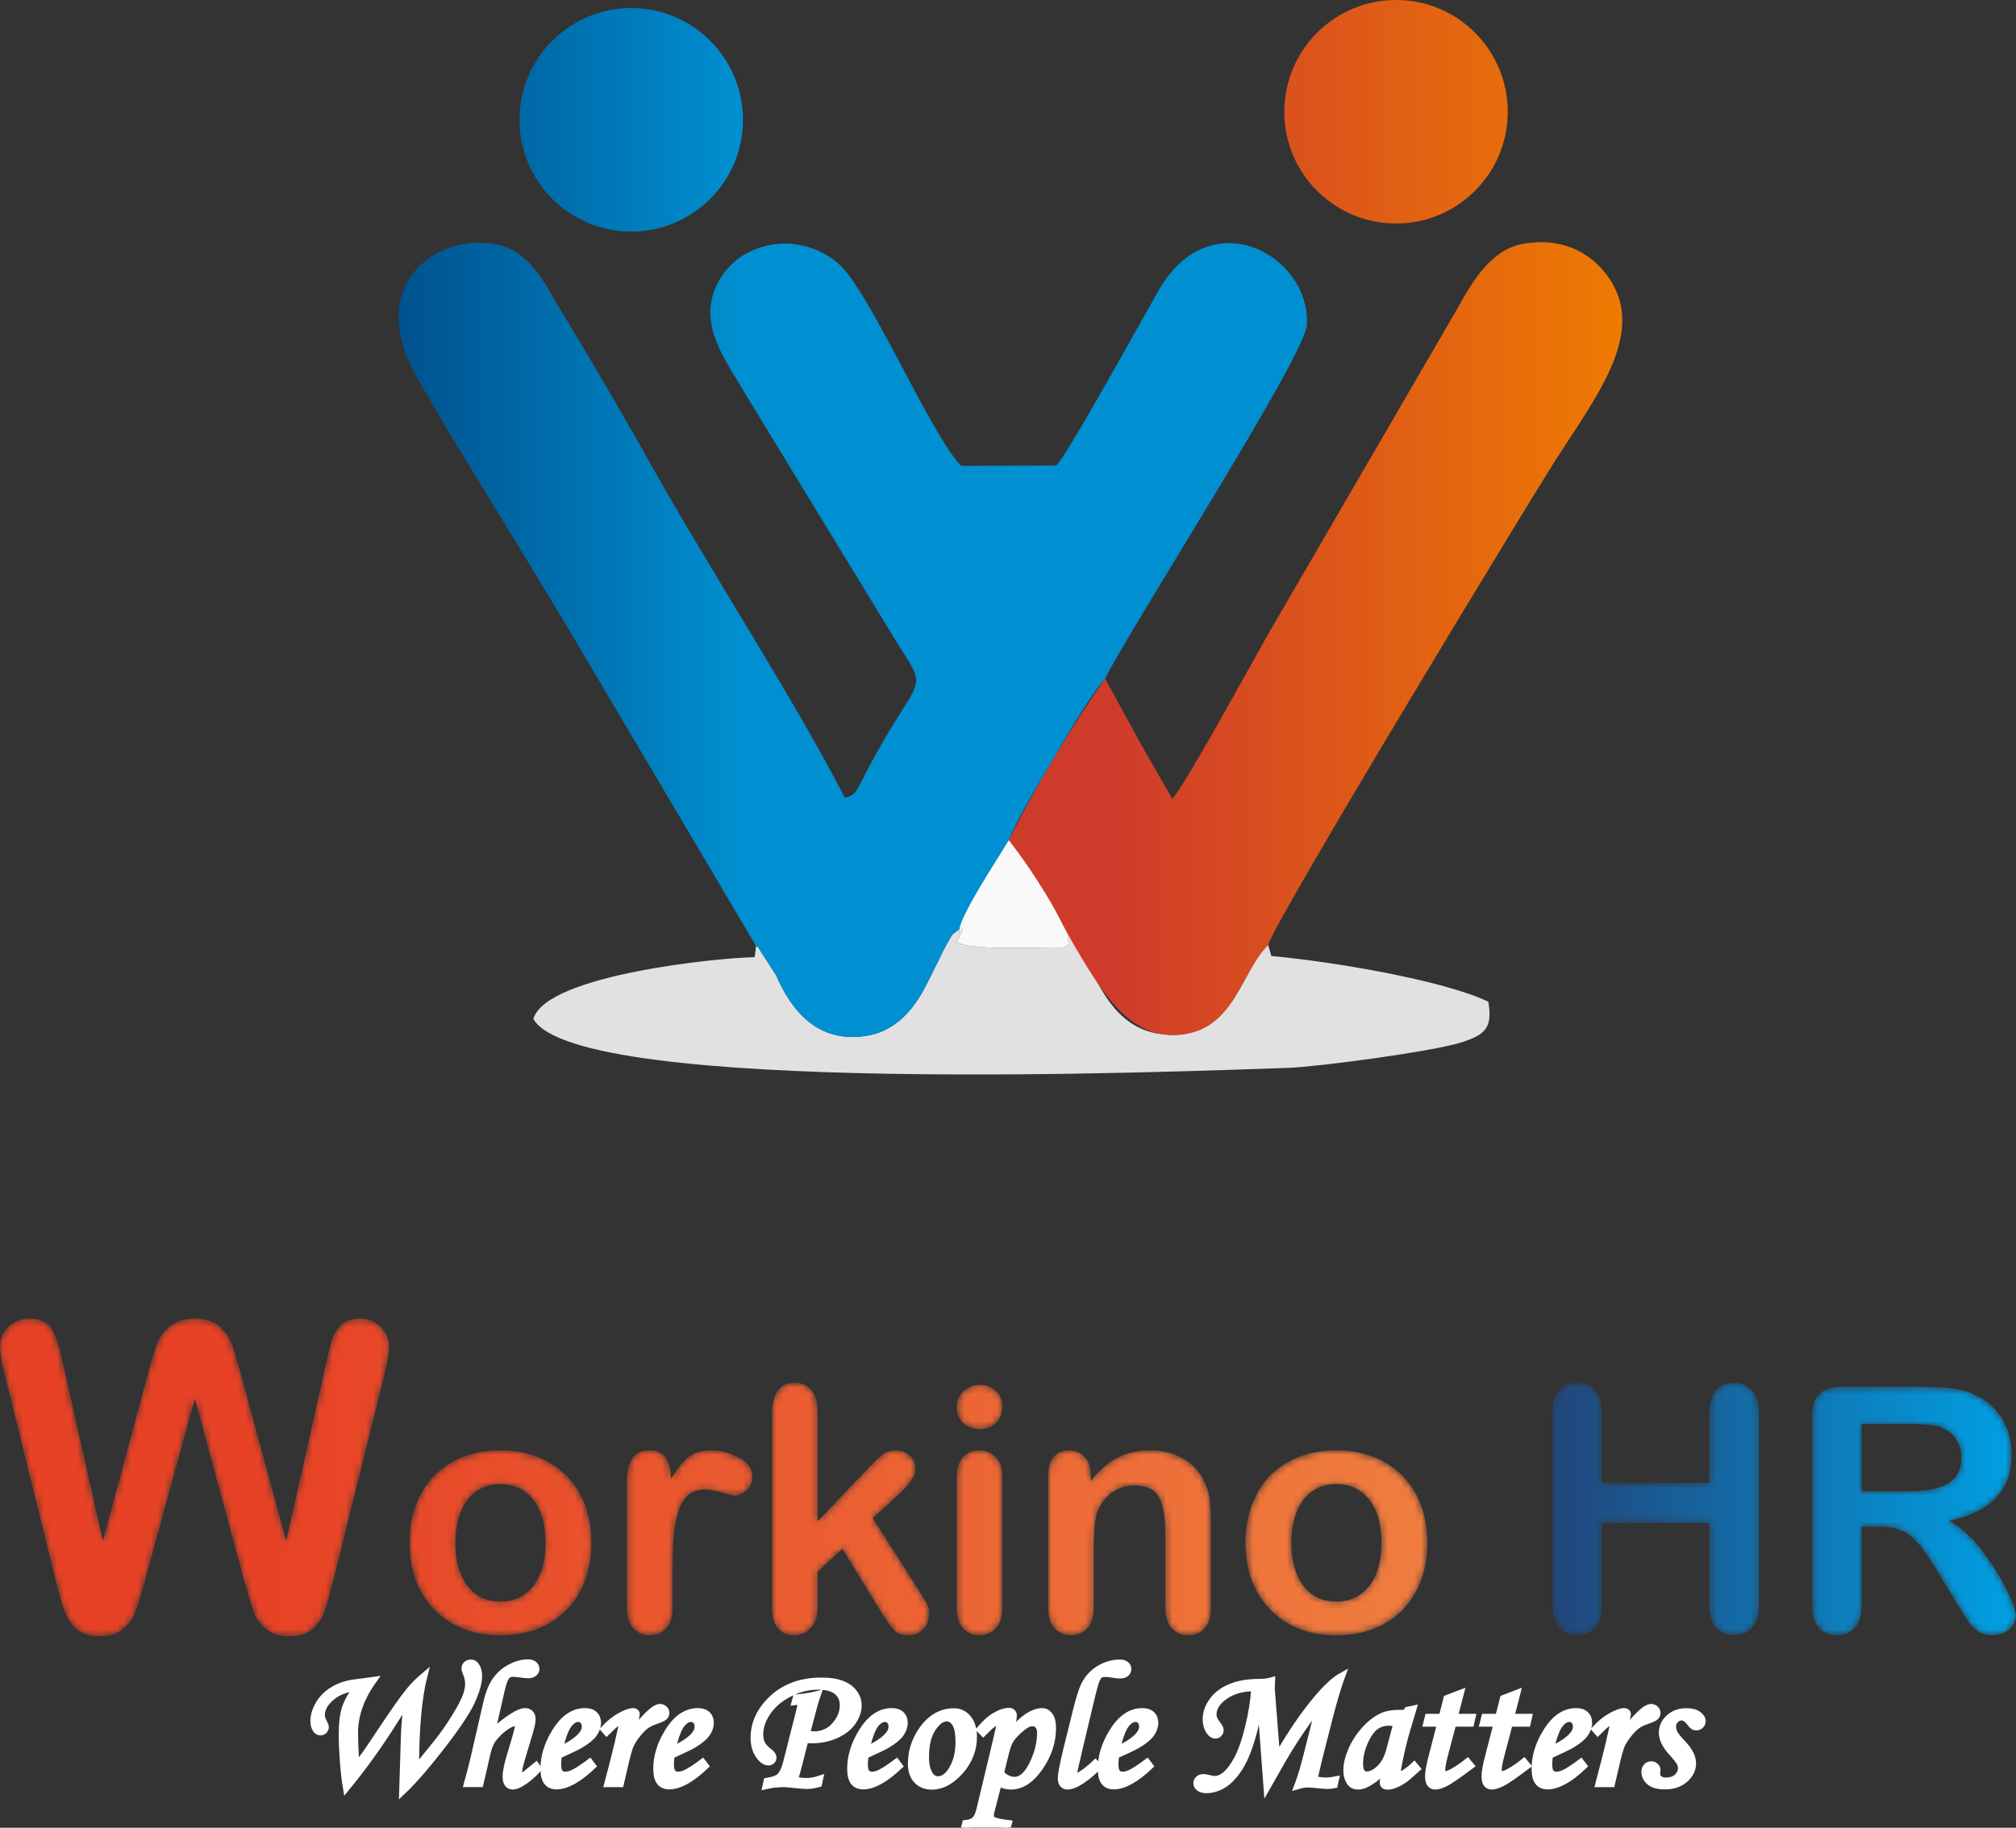 <svg width="300" height="272" viewBox="0 0 300 272" fill="none" xmlns="http://www.w3.org/2000/svg">
<rect x="0" y="0" width="300" height="272" fill="#333333" stroke="none"/>
<g clip-path="url(#clip0_1264_19)">
<path fill-rule="evenodd" clip-rule="evenodd" d="M112.515 140.782L112.302 142.447C107.621 142.472 81.249 144.987 79.371 151.64C85.913 163.186 176.406 159.422 191.793 158.912C196.032 158.768 213.543 156.457 217.672 155.064C220.926 153.968 222.158 153.025 221.478 149.074C214.741 145.845 198.199 143.093 189.193 142.268L188.709 140.629C184.41 144.681 183.585 154.936 173.144 153.934C163.738 153.033 162.566 141.869 158.989 139.167C158.811 141.274 159.439 139.898 158.411 140.994C155.48 140.918 143.602 141.572 142.379 140.093C142.515 139.932 142.693 139.592 142.719 139.507C143.857 135.879 142.702 140.824 142.719 138.301C141.393 139.363 141.912 138.743 140.875 140.518C140.442 141.257 140.025 142.217 139.601 143.059C138.717 144.766 138.148 146.092 137.205 147.74C135.684 150.408 133.101 153.534 128.828 154.172C121.623 155.242 117.766 150.374 115.514 145.183L112.914 141.138C112.855 140.901 112.659 140.892 112.515 140.79V140.782Z" fill="#E1E1E1"/>
<path fill-rule="evenodd" clip-rule="evenodd" d="M142.727 138.301C142.71 140.833 143.866 135.879 142.727 139.507C142.702 139.592 142.523 139.932 142.387 140.093C143.611 141.572 155.489 140.926 158.42 140.994C159.456 139.898 158.828 141.274 158.997 139.167C158.25 136.907 156.041 133.67 154.732 131.589C153.611 129.813 152.039 125.582 150.102 124.996C148.505 127.689 143.135 135.752 142.727 138.292V138.301Z" fill="#F9F9F9"/>
<path fill-rule="evenodd" clip-rule="evenodd" d="M174.444 118.896C176.5 116.602 186.058 99.031 188.581 94.596L216.848 45.956C219.125 41.827 221.895 37.179 226.525 36.313C232.532 35.191 237.052 37.697 239.618 41.657C244.928 49.856 237.324 59.295 231.334 68.7C227.324 74.996 189.456 137.366 188.717 140.646C185.404 143.772 184.155 150.586 178.963 153.084C177.842 153.619 175.735 154.316 173.152 153.951C167.111 153.093 163.347 146.661 159.635 140.314C157.782 137.145 157.383 135.76 154.741 131.614C152.914 128.743 151.249 126.491 150.11 125.021C152.133 121.003 154.435 116.78 157.052 112.413C159.524 108.292 162.005 104.486 164.452 100.977C166.194 104.172 167.927 107.366 169.669 110.569L174.46 118.912L174.444 118.896ZM191.113 16.636C191.113 25.82 198.556 33.263 207.74 33.263C216.924 33.263 224.367 25.82 224.367 16.636C224.367 7.451 216.933 0 207.749 0C198.564 0 191.121 7.443 191.121 16.627L191.113 16.636Z" fill="url(#paint0_linear_1264_19)"/>
<path d="M140.884 140.518C140.45 141.257 140.034 142.218 139.609 143.059C138.726 144.766 138.156 146.092 137.213 147.74C135.692 150.408 133.11 153.534 128.836 154.172C121.631 155.242 117.774 150.374 115.514 145.183L112.914 141.139C112.855 140.901 112.659 140.892 112.515 140.79L84.044 92.668C79.32 84.826 74.087 76.236 69.473 68.734C66.924 64.588 65.285 61.708 62.319 56.661C53.976 42.472 64.783 34.758 73.653 36.33C78.743 37.23 80.841 41.852 83.322 45.947C88.53 54.545 93.203 62.6 97.519 70.289C105.82 85.081 118.547 104.664 125.718 118.734C127.315 118.335 127.392 117.834 128.632 115.429C136.525 100.153 138.539 103.441 133.764 96.109L110.722 58.301C107.944 53.45 102.872 47.366 107.715 40.663C111.096 35.973 118.912 34.333 124.69 39.167C129.32 43.042 138.411 64.579 143.025 69.329L157.137 69.278C158.241 68.811 170.765 46.066 172.43 43.178C180.178 29.72 195.098 38.046 194.469 48.386C194.18 53.042 168.598 92.77 164.452 100.969C162.328 103.432 159.167 108.785 157.052 112.404C154.673 116.474 151.801 121.062 150.11 125.013C148.513 127.706 143.144 135.769 142.736 138.309C141.402 139.371 141.929 138.751 140.892 140.527L140.884 140.518ZM77.307 17.834C77.307 27.018 84.749 34.461 93.934 34.461C103.118 34.461 110.561 27.009 110.561 17.834C110.561 8.658 103.118 1.198 93.934 1.198C84.749 1.198 77.307 8.649 77.307 17.825V17.834Z" fill="url(#paint1_linear_1264_19)"/>
<mask id="mask0_1264_19" style="mask-type:luminance" maskUnits="userSpaceOnUse" x="0" y="196" width="213" height="48">
<path d="M36.421 235.537L28.994 208.122L21.481 235.537C20.893 237.625 20.433 239.116 20.091 240.021C19.749 240.916 19.14 241.736 18.285 242.45C17.43 243.163 16.297 243.525 14.876 243.525C13.722 243.525 12.782 243.312 12.044 242.886C11.296 242.46 10.697 241.853 10.238 241.076C9.778 240.298 9.404 239.371 9.116 238.296C8.816 237.231 8.56 236.24 8.325 235.324L0.694 204.532C0.235 202.743 0 201.379 0 200.442C0 199.26 0.417 198.259 1.25 197.449C2.084 196.64 3.12 196.235 4.349 196.235C6.049 196.235 7.181 196.779 7.769 197.854C8.346 198.94 8.859 200.506 9.297 202.572L15.314 229.274L22.047 204.287C22.549 202.37 22.998 200.911 23.394 199.92C23.789 198.919 24.441 198.057 25.339 197.332C26.236 196.597 27.454 196.235 28.994 196.235C30.564 196.235 31.783 196.619 32.648 197.375C33.514 198.131 34.113 198.962 34.444 199.856C34.775 200.751 35.224 202.221 35.79 204.287L42.587 229.274L48.604 202.572C48.892 201.177 49.17 200.08 49.427 199.292C49.694 198.504 50.143 197.79 50.774 197.173C51.415 196.544 52.334 196.235 53.552 196.235C54.76 196.235 55.786 196.64 56.63 197.439C57.474 198.237 57.901 199.239 57.901 200.442C57.901 201.294 57.677 202.658 57.218 204.532L49.577 235.324C49.053 237.401 48.615 238.924 48.273 239.893C47.931 240.863 47.343 241.704 46.52 242.428C45.697 243.163 44.532 243.525 43.025 243.525C41.604 243.525 40.471 243.174 39.616 242.46C38.761 241.757 38.163 240.958 37.832 240.074C37.49 239.19 37.03 237.678 36.421 235.537ZM88.008 229.61C88.008 231.633 87.694 233.487 87.065 235.189C86.428 236.891 85.519 238.356 84.321 239.575C83.131 240.803 81.696 241.734 80.04 242.386C78.382 243.038 76.514 243.368 74.441 243.368C72.376 243.368 70.524 243.038 68.885 242.377C67.245 241.717 65.818 240.769 64.612 239.533C63.414 238.305 62.496 236.849 61.876 235.172C61.256 233.487 60.942 231.633 60.942 229.601C60.942 227.552 61.256 225.672 61.885 223.971C62.522 222.269 63.422 220.813 64.603 219.602C65.784 218.4 67.211 217.469 68.885 216.816C70.558 216.164 72.41 215.834 74.441 215.834C76.497 215.834 78.365 216.164 80.04 216.825C81.713 217.485 83.148 218.434 84.346 219.661C85.544 220.88 86.453 222.337 87.073 224.03C87.694 225.715 88.008 227.578 88.008 229.61ZM81.178 229.61C81.178 226.849 80.566 224.707 79.351 223.166C78.128 221.634 76.497 220.864 74.441 220.864C73.107 220.864 71.943 221.202 70.932 221.888C69.921 222.574 69.14 223.59 68.596 224.928C68.044 226.265 67.772 227.832 67.772 229.61C67.772 231.379 68.044 232.929 68.579 234.249C69.123 235.57 69.887 236.586 70.89 237.289C71.892 237.992 73.082 238.339 74.441 238.339C76.497 238.339 78.128 237.568 79.351 236.019C80.566 234.478 81.178 232.336 81.178 229.61ZM100.088 233.597V239.253C100.088 240.625 99.765 241.649 99.12 242.335C98.474 243.021 97.659 243.368 96.665 243.368C95.688 243.368 94.88 243.021 94.252 242.327C93.623 241.632 93.309 240.608 93.309 239.253V220.398C93.309 217.358 94.413 215.834 96.614 215.834C97.735 215.834 98.55 216.19 99.043 216.901C99.545 217.612 99.816 218.671 99.867 220.059C100.674 218.671 101.507 217.612 102.365 216.901C103.223 216.19 104.361 215.834 105.789 215.834C107.216 215.834 108.601 216.19 109.943 216.901C111.285 217.612 111.956 218.561 111.956 219.738C111.956 220.567 111.676 221.245 111.098 221.787C110.529 222.328 109.909 222.591 109.246 222.591C109 222.591 108.397 222.438 107.445 222.134C106.485 221.829 105.644 221.676 104.914 221.676C103.92 221.676 103.112 221.939 102.475 222.455C101.847 222.98 101.354 223.751 101.006 224.775C100.657 225.8 100.419 227.019 100.283 228.433C100.156 229.847 100.088 231.565 100.088 233.597ZM131.342 240.269L125.345 230.465L121.658 233.928V239.304C121.658 240.608 121.309 241.615 120.621 242.318C119.933 243.021 119.143 243.368 118.243 243.368C117.198 243.368 116.374 243.021 115.779 242.327C115.176 241.632 114.878 240.608 114.878 239.253V210.39C114.878 208.883 115.167 207.74 115.753 206.953C116.331 206.165 117.164 205.776 118.243 205.776C119.287 205.776 120.12 206.132 120.732 206.843C121.352 207.554 121.658 208.604 121.658 209.992V226.401L129.295 218.417C130.246 217.417 130.969 216.74 131.461 216.376C131.963 216.012 132.566 215.834 133.279 215.834C134.129 215.834 134.834 216.105 135.395 216.639C135.964 217.18 136.244 217.849 136.244 218.662C136.244 219.653 135.318 220.974 133.483 222.633L129.873 225.927L136.839 236.84C137.357 237.653 137.723 238.271 137.943 238.694C138.173 239.118 138.283 239.516 138.283 239.897C138.283 240.972 137.986 241.819 137.4 242.437C136.813 243.055 136.032 243.368 135.072 243.368C134.239 243.368 133.602 243.148 133.16 242.699C132.71 242.25 132.107 241.446 131.342 240.269ZM149.149 219.678V239.253C149.149 240.608 148.826 241.632 148.18 242.327C147.535 243.021 146.719 243.368 145.725 243.368C144.731 243.368 143.924 243.012 143.304 242.301C142.684 241.59 142.369 240.574 142.369 239.253V219.881C142.369 218.535 142.684 217.528 143.304 216.85C143.924 216.173 144.731 215.834 145.725 215.834C146.719 215.834 147.535 216.173 148.18 216.85C148.826 217.528 149.149 218.476 149.149 219.678ZM145.793 212.685C144.85 212.685 144.043 212.397 143.372 211.821C142.701 211.245 142.369 210.424 142.369 209.366C142.369 208.418 142.709 207.63 143.397 207.012C144.085 206.394 144.884 206.081 145.793 206.081C146.676 206.081 147.45 206.36 148.129 206.919C148.809 207.486 149.149 208.299 149.149 209.366C149.149 210.407 148.817 211.22 148.155 211.804C147.492 212.388 146.71 212.685 145.793 212.685ZM162.333 219.577V220.398C163.531 218.823 164.84 217.672 166.258 216.935C167.677 216.198 169.308 215.834 171.151 215.834C172.944 215.834 174.541 216.224 175.96 217.003C177.37 217.773 178.424 218.874 179.12 220.296C179.57 221.126 179.859 222.015 179.995 222.98C180.123 223.937 180.19 225.156 180.19 226.646V239.253C180.19 240.608 179.876 241.632 179.256 242.327C178.636 243.021 177.82 243.368 176.826 243.368C175.815 243.368 174.991 243.012 174.354 242.301C173.726 241.59 173.411 240.574 173.411 239.253V227.958C173.411 225.732 173.097 224.022 172.477 222.836C171.857 221.659 170.616 221.067 168.756 221.067C167.55 221.067 166.445 221.422 165.443 222.142C164.449 222.862 163.718 223.852 163.259 225.114C162.928 226.122 162.758 228.001 162.758 230.77V239.253C162.758 240.625 162.435 241.649 161.798 242.335C161.161 243.021 160.337 243.368 159.335 243.368C158.357 243.368 157.551 243.012 156.922 242.301C156.293 241.59 155.979 240.574 155.979 239.253V219.678C155.979 218.391 156.259 217.426 156.82 216.791C157.389 216.156 158.154 215.834 159.131 215.834C159.725 215.834 160.269 215.978 160.745 216.258C161.229 216.537 161.611 216.96 161.9 217.519C162.189 218.078 162.333 218.772 162.333 219.577ZM212.405 229.61C212.405 231.633 212.09 233.487 211.462 235.189C210.824 236.891 209.916 238.356 208.718 239.575C207.528 240.803 206.093 241.734 204.436 242.386C202.779 243.038 200.91 243.368 198.838 243.368C196.773 243.368 194.921 243.038 193.282 242.377C191.642 241.717 190.215 240.769 189.009 239.533C187.811 238.305 186.893 236.849 186.273 235.172C185.653 233.487 185.339 231.633 185.339 229.601C185.339 227.552 185.653 225.672 186.282 223.971C186.919 222.269 187.819 220.813 189 219.602C190.181 218.4 191.608 217.469 193.282 216.816C194.955 216.164 196.807 215.834 198.838 215.834C200.894 215.834 202.763 216.164 204.436 216.825C206.11 217.485 207.545 218.434 208.743 219.661C209.941 220.88 210.85 222.337 211.47 224.03C212.09 225.715 212.405 227.578 212.405 229.61ZM205.575 229.61C205.575 226.849 204.963 224.707 203.748 223.166C202.525 221.634 200.894 220.864 198.838 220.864C197.504 220.864 196.34 221.202 195.329 221.888C194.318 222.574 193.537 223.59 192.993 224.928C192.441 226.265 192.169 227.832 192.169 229.61C192.169 231.379 192.441 232.929 192.976 234.249C193.52 235.57 194.284 236.586 195.287 237.289C196.289 237.992 197.479 238.339 198.838 238.339C200.894 238.339 202.525 237.568 203.748 236.019C204.963 234.478 205.575 232.336 205.575 229.61Z" fill="white"/>
</mask>
<g mask="url(#mask0_1264_19)">
<path d="M36.421 235.537L28.994 208.122L21.481 235.537C20.893 237.625 20.433 239.116 20.091 240.021C19.749 240.916 19.14 241.736 18.285 242.45C17.43 243.163 16.297 243.525 14.876 243.525C13.722 243.525 12.782 243.312 12.044 242.886C11.296 242.46 10.697 241.853 10.238 241.076C9.778 240.298 9.404 239.371 9.116 238.296C8.816 237.231 8.56 236.24 8.325 235.324L0.694 204.532C0.235 202.743 0 201.379 0 200.442C0 199.26 0.417 198.259 1.25 197.449C2.084 196.64 3.12 196.235 4.349 196.235C6.049 196.235 7.181 196.779 7.769 197.854C8.346 198.94 8.859 200.506 9.297 202.572L15.314 229.274L22.047 204.287C22.549 202.37 22.998 200.911 23.394 199.92C23.789 198.919 24.441 198.057 25.339 197.332C26.236 196.597 27.454 196.235 28.994 196.235C30.564 196.235 31.783 196.619 32.648 197.375C33.514 198.131 34.113 198.962 34.444 199.856C34.775 200.751 35.224 202.221 35.79 204.287L42.587 229.274L48.604 202.572C48.892 201.177 49.17 200.08 49.427 199.292C49.694 198.504 50.143 197.79 50.774 197.173C51.415 196.544 52.334 196.235 53.552 196.235C54.76 196.235 55.786 196.64 56.63 197.439C57.474 198.237 57.901 199.239 57.901 200.442C57.901 201.294 57.677 202.658 57.218 204.532L49.577 235.324C49.053 237.401 48.615 238.924 48.273 239.893C47.931 240.863 47.343 241.704 46.52 242.428C45.697 243.163 44.532 243.525 43.025 243.525C41.604 243.525 40.471 243.174 39.616 242.46C38.761 241.757 38.163 240.958 37.832 240.074C37.49 239.19 37.03 237.678 36.421 235.537ZM88.008 229.61C88.008 231.633 87.694 233.487 87.065 235.189C86.428 236.891 85.519 238.356 84.321 239.575C83.131 240.803 81.696 241.734 80.04 242.386C78.382 243.038 76.514 243.368 74.441 243.368C72.376 243.368 70.524 243.038 68.885 242.377C67.245 241.717 65.818 240.769 64.612 239.533C63.414 238.305 62.496 236.849 61.876 235.172C61.256 233.487 60.942 231.633 60.942 229.601C60.942 227.552 61.256 225.672 61.885 223.971C62.522 222.269 63.422 220.813 64.603 219.602C65.784 218.4 67.211 217.469 68.885 216.816C70.558 216.164 72.41 215.834 74.441 215.834C76.497 215.834 78.365 216.164 80.04 216.825C81.713 217.485 83.148 218.434 84.346 219.661C85.544 220.88 86.453 222.337 87.073 224.03C87.694 225.715 88.008 227.578 88.008 229.61ZM81.178 229.61C81.178 226.849 80.566 224.707 79.351 223.166C78.128 221.634 76.497 220.864 74.441 220.864C73.107 220.864 71.943 221.202 70.932 221.888C69.921 222.574 69.14 223.59 68.596 224.928C68.044 226.265 67.772 227.832 67.772 229.61C67.772 231.379 68.044 232.929 68.579 234.249C69.123 235.57 69.887 236.586 70.89 237.289C71.892 237.992 73.082 238.339 74.441 238.339C76.497 238.339 78.128 237.568 79.351 236.019C80.566 234.478 81.178 232.336 81.178 229.61ZM100.088 233.597V239.253C100.088 240.625 99.765 241.649 99.12 242.335C98.474 243.021 97.659 243.368 96.665 243.368C95.688 243.368 94.88 243.021 94.252 242.327C93.623 241.632 93.309 240.608 93.309 239.253V220.398C93.309 217.358 94.413 215.834 96.614 215.834C97.735 215.834 98.55 216.19 99.043 216.901C99.545 217.612 99.816 218.671 99.867 220.059C100.674 218.671 101.507 217.612 102.365 216.901C103.223 216.19 104.361 215.834 105.789 215.834C107.216 215.834 108.601 216.19 109.943 216.901C111.285 217.612 111.956 218.561 111.956 219.738C111.956 220.567 111.676 221.245 111.098 221.787C110.529 222.328 109.909 222.591 109.246 222.591C109 222.591 108.397 222.438 107.445 222.134C106.485 221.829 105.644 221.676 104.914 221.676C103.92 221.676 103.112 221.939 102.475 222.455C101.847 222.98 101.354 223.751 101.006 224.775C100.657 225.8 100.419 227.019 100.283 228.433C100.156 229.847 100.088 231.565 100.088 233.597ZM131.342 240.269L125.345 230.465L121.658 233.928V239.304C121.658 240.608 121.309 241.615 120.621 242.318C119.933 243.021 119.143 243.368 118.243 243.368C117.198 243.368 116.374 243.021 115.779 242.327C115.176 241.632 114.878 240.608 114.878 239.253V210.39C114.878 208.883 115.167 207.74 115.753 206.953C116.331 206.165 117.164 205.776 118.243 205.776C119.287 205.776 120.12 206.132 120.732 206.843C121.352 207.554 121.658 208.604 121.658 209.992V226.401L129.295 218.417C130.246 217.417 130.969 216.74 131.461 216.376C131.963 216.012 132.566 215.834 133.279 215.834C134.129 215.834 134.834 216.105 135.395 216.639C135.964 217.18 136.244 217.849 136.244 218.662C136.244 219.653 135.318 220.974 133.483 222.633L129.873 225.927L136.839 236.84C137.357 237.653 137.723 238.271 137.943 238.694C138.173 239.118 138.283 239.516 138.283 239.897C138.283 240.972 137.986 241.819 137.4 242.437C136.813 243.055 136.032 243.368 135.072 243.368C134.239 243.368 133.602 243.148 133.16 242.699C132.71 242.25 132.107 241.446 131.342 240.269ZM149.149 219.678V239.253C149.149 240.608 148.826 241.632 148.18 242.327C147.535 243.021 146.719 243.368 145.725 243.368C144.731 243.368 143.924 243.012 143.304 242.301C142.684 241.59 142.369 240.574 142.369 239.253V219.881C142.369 218.535 142.684 217.528 143.304 216.85C143.924 216.173 144.731 215.834 145.725 215.834C146.719 215.834 147.535 216.173 148.18 216.85C148.826 217.528 149.149 218.476 149.149 219.678ZM145.793 212.685C144.85 212.685 144.043 212.397 143.372 211.821C142.701 211.245 142.369 210.424 142.369 209.366C142.369 208.418 142.709 207.63 143.397 207.012C144.085 206.394 144.884 206.081 145.793 206.081C146.676 206.081 147.45 206.36 148.129 206.919C148.809 207.486 149.149 208.299 149.149 209.366C149.149 210.407 148.817 211.22 148.155 211.804C147.492 212.388 146.71 212.685 145.793 212.685ZM162.333 219.577V220.398C163.531 218.823 164.84 217.672 166.258 216.935C167.677 216.198 169.308 215.834 171.151 215.834C172.944 215.834 174.541 216.224 175.96 217.003C177.37 217.773 178.424 218.874 179.12 220.296C179.57 221.126 179.859 222.015 179.995 222.98C180.123 223.937 180.19 225.156 180.19 226.646V239.253C180.19 240.608 179.876 241.632 179.256 242.327C178.636 243.021 177.82 243.368 176.826 243.368C175.815 243.368 174.991 243.012 174.354 242.301C173.726 241.59 173.411 240.574 173.411 239.253V227.958C173.411 225.732 173.097 224.022 172.477 222.836C171.857 221.659 170.616 221.067 168.756 221.067C167.55 221.067 166.445 221.422 165.443 222.142C164.449 222.862 163.718 223.852 163.259 225.114C162.928 226.122 162.758 228.001 162.758 230.77V239.253C162.758 240.625 162.435 241.649 161.798 242.335C161.161 243.021 160.337 243.368 159.335 243.368C158.357 243.368 157.551 243.012 156.922 242.301C156.293 241.59 155.979 240.574 155.979 239.253V219.678C155.979 218.391 156.259 217.426 156.82 216.791C157.389 216.156 158.154 215.834 159.131 215.834C159.725 215.834 160.269 215.978 160.745 216.258C161.229 216.537 161.611 216.96 161.9 217.519C162.189 218.078 162.333 218.772 162.333 219.577ZM212.405 229.61C212.405 231.633 212.09 233.487 211.462 235.189C210.824 236.891 209.916 238.356 208.718 239.575C207.528 240.803 206.093 241.734 204.436 242.386C202.779 243.038 200.91 243.368 198.838 243.368C196.773 243.368 194.921 243.038 193.282 242.377C191.642 241.717 190.215 240.769 189.009 239.533C187.811 238.305 186.893 236.849 186.273 235.172C185.653 233.487 185.339 231.633 185.339 229.601C185.339 227.552 185.653 225.672 186.282 223.971C186.919 222.269 187.819 220.813 189 219.602C190.181 218.4 191.608 217.469 193.282 216.816C194.955 216.164 196.807 215.834 198.838 215.834C200.894 215.834 202.763 216.164 204.436 216.825C206.11 217.485 207.545 218.434 208.743 219.661C209.941 220.88 210.85 222.337 211.47 224.03C212.09 225.715 212.405 227.578 212.405 229.61ZM205.575 229.61C205.575 226.849 204.963 224.707 203.748 223.166C202.525 221.634 200.894 220.864 198.838 220.864C197.504 220.864 196.34 221.202 195.329 221.888C194.318 222.574 193.537 223.59 192.993 224.928C192.441 226.265 192.169 227.832 192.169 229.61C192.169 231.379 192.441 232.929 192.976 234.249C193.52 235.57 194.284 236.586 195.287 237.289C196.289 237.992 197.479 238.339 198.838 238.339C200.894 238.339 202.525 237.568 203.748 236.019C204.963 234.478 205.575 232.336 205.575 229.61Z" fill="url(#paint2_linear_1264_19)"/>
</g>
<mask id="mask1_1264_19" style="mask-type:luminance" maskUnits="userSpaceOnUse" x="231" y="205" width="69" height="39">
<path d="M238.4 210.238V220.66H254.355V210.238C254.355 208.756 254.694 207.639 255.366 206.893C256.037 206.149 256.92 205.776 258.016 205.776C259.12 205.776 260.021 206.14 260.709 206.877C261.397 207.613 261.746 208.731 261.746 210.238V238.881C261.746 240.388 261.397 241.505 260.701 242.25C260.004 242.996 259.103 243.368 258.016 243.368C256.903 243.368 256.011 242.996 255.349 242.242C254.686 241.488 254.355 240.371 254.355 238.881V226.655H238.4V238.881C238.4 240.388 238.052 241.505 237.356 242.25C236.659 242.996 235.758 243.368 234.671 243.368C233.558 243.368 232.666 242.996 232.003 242.242C231.341 241.488 231.009 240.371 231.009 238.881V210.238C231.009 208.748 231.341 207.639 231.995 206.893C232.649 206.149 233.541 205.776 234.671 205.776C235.775 205.776 236.676 206.14 237.364 206.877C238.052 207.613 238.4 208.739 238.4 210.238ZM279.62 227.213H277.029V238.881C277.029 240.422 276.689 241.548 276.009 242.276C275.329 243.004 274.438 243.368 273.35 243.368C272.169 243.368 271.252 242.987 270.606 242.225C269.961 241.463 269.638 240.354 269.638 238.881V210.898C269.638 209.315 269.995 208.163 270.708 207.452C271.422 206.741 272.577 206.386 274.166 206.386H286.187C287.843 206.386 289.262 206.453 290.443 206.597C291.624 206.741 292.685 207.021 293.628 207.452C294.775 207.935 295.786 208.621 296.67 209.51C297.545 210.407 298.216 211.448 298.666 212.625C299.125 213.811 299.354 215.064 299.354 216.393C299.354 219.103 298.59 221.27 297.052 222.896C295.514 224.513 293.187 225.664 290.069 226.342C291.377 227.036 292.634 228.06 293.832 229.415C295.022 230.769 296.092 232.217 297.026 233.741C297.961 235.274 298.692 236.645 299.218 237.882C299.737 239.109 300 239.956 300 240.421C300 240.896 299.847 241.37 299.541 241.844C299.235 242.318 298.819 242.691 298.284 242.962C297.757 243.233 297.137 243.368 296.44 243.368C295.616 243.368 294.92 243.173 294.351 242.784C293.79 242.394 293.305 241.903 292.898 241.31C292.49 240.718 291.938 239.837 291.241 238.686L288.276 233.775C287.214 231.98 286.263 230.609 285.43 229.669C284.589 228.721 283.74 228.077 282.873 227.73C282.015 227.383 280.928 227.213 279.62 227.213ZM283.85 211.923H277.029V221.93H283.646C285.422 221.93 286.917 221.778 288.132 221.473C289.338 221.168 290.264 220.643 290.902 219.907C291.539 219.17 291.861 218.154 291.861 216.867C291.861 215.851 291.607 214.962 291.088 214.192C290.579 213.421 289.865 212.846 288.947 212.465C288.089 212.101 286.39 211.923 283.85 211.923Z" fill="white"/>
</mask>
<g mask="url(#mask1_1264_19)">
<path d="M238.4 210.238V220.66H254.355V210.238C254.355 208.756 254.694 207.639 255.366 206.893C256.037 206.149 256.92 205.776 258.016 205.776C259.12 205.776 260.021 206.14 260.709 206.877C261.397 207.613 261.746 208.731 261.746 210.238V238.881C261.746 240.388 261.397 241.505 260.701 242.25C260.004 242.996 259.103 243.368 258.016 243.368C256.903 243.368 256.011 242.996 255.349 242.242C254.686 241.488 254.355 240.371 254.355 238.881V226.655H238.4V238.881C238.4 240.388 238.052 241.505 237.356 242.25C236.659 242.996 235.758 243.368 234.671 243.368C233.558 243.368 232.666 242.996 232.003 242.242C231.341 241.488 231.009 240.371 231.009 238.881V210.238C231.009 208.748 231.341 207.639 231.995 206.893C232.649 206.149 233.541 205.776 234.671 205.776C235.775 205.776 236.676 206.14 237.364 206.877C238.052 207.613 238.4 208.739 238.4 210.238ZM279.62 227.213H277.029V238.881C277.029 240.422 276.689 241.548 276.009 242.276C275.329 243.004 274.438 243.368 273.35 243.368C272.169 243.368 271.252 242.987 270.606 242.225C269.961 241.463 269.638 240.354 269.638 238.881V210.898C269.638 209.315 269.995 208.163 270.708 207.452C271.422 206.741 272.577 206.386 274.166 206.386H286.187C287.843 206.386 289.262 206.453 290.443 206.597C291.624 206.741 292.685 207.021 293.628 207.452C294.775 207.935 295.786 208.621 296.67 209.51C297.545 210.407 298.216 211.448 298.666 212.625C299.125 213.811 299.354 215.064 299.354 216.393C299.354 219.103 298.59 221.27 297.052 222.896C295.514 224.513 293.187 225.664 290.069 226.342C291.377 227.036 292.634 228.06 293.832 229.415C295.022 230.769 296.092 232.217 297.026 233.741C297.961 235.274 298.692 236.645 299.218 237.882C299.737 239.109 300 239.956 300 240.421C300 240.896 299.847 241.37 299.541 241.844C299.235 242.318 298.819 242.691 298.284 242.962C297.757 243.233 297.137 243.368 296.44 243.368C295.616 243.368 294.92 243.173 294.351 242.784C293.79 242.394 293.305 241.903 292.898 241.31C292.49 240.718 291.938 239.837 291.241 238.686L288.276 233.775C287.214 231.98 286.263 230.609 285.43 229.669C284.589 228.721 283.74 228.077 282.873 227.73C282.015 227.383 280.928 227.213 279.62 227.213ZM283.85 211.923H277.029V221.93H283.646C285.422 221.93 286.917 221.778 288.132 221.473C289.338 221.168 290.264 220.643 290.902 219.907C291.539 219.17 291.861 218.154 291.861 216.867C291.861 215.851 291.607 214.962 291.088 214.192C290.579 213.421 289.865 212.846 288.947 212.465C288.089 212.101 286.39 211.923 283.85 211.923Z" fill="url(#paint3_linear_1264_19)"/>
</g>
<mask id="path-9-outside-1_1264_19" maskUnits="userSpaceOnUse" x="45.689" y="246.442" width="209" height="27" fill="black">
<rect fill="white" x="45.689" y="246.442" width="209" height="27"/>
<path d="M59.9 266.585L60.157 258.361C60.216 256.539 60.387 254.828 60.669 253.227C60.173 253.832 59.55 254.734 58.798 255.935C56.551 259.536 54.13 262.916 51.533 266.074C51.345 264.942 51.191 263.618 51.072 262.103C50.96 260.587 50.905 259.259 50.905 258.118C50.905 256.509 51.054 255.228 51.353 254.274C51.661 253.312 52.237 252.261 53.083 251.12C51.477 251.299 50.2 251.805 49.252 252.64C48.312 253.474 47.842 254.33 47.842 255.207C47.842 255.53 47.932 255.858 48.111 256.19C48.325 256.59 48.432 256.858 48.432 256.995C48.432 257.216 48.359 257.399 48.214 257.544C48.077 257.688 47.907 257.761 47.701 257.761C47.428 257.761 47.206 257.637 47.035 257.39C46.804 257.067 46.689 256.65 46.689 256.139C46.689 255.364 46.911 254.572 47.355 253.764C47.808 252.955 48.406 252.291 49.149 251.771C49.893 251.244 50.738 250.86 51.687 250.622C52.208 250.494 53.083 250.362 54.313 250.226C54.732 250.175 55.146 250.12 55.556 250.06C53.703 252.648 52.776 255.262 52.776 257.901C52.776 258.727 52.84 260.374 52.968 262.843C53.472 262.239 53.929 261.656 54.339 261.094C54.621 260.702 55.355 259.617 56.543 257.837C58.456 254.943 59.887 252.904 60.836 251.72C61.502 250.903 62.254 250.141 63.091 249.434C62.271 252.644 61.861 257.254 61.861 263.265L65.077 259.293C65.94 258.221 66.811 256.973 67.691 255.551C68.579 254.121 69.165 252.98 69.447 252.129C69.626 251.576 69.716 251.052 69.716 250.558C69.716 250.073 69.605 249.562 69.382 249.026C69.246 248.685 69.177 248.438 69.177 248.285C69.177 248.055 69.258 247.864 69.421 247.71C69.592 247.549 69.805 247.468 70.061 247.468C70.386 247.468 70.642 247.612 70.83 247.902C71.104 248.294 71.24 248.813 71.24 249.46C71.24 250.32 70.941 251.452 70.343 252.857C69.754 254.262 68.438 256.313 66.397 259.012C63.766 262.46 61.6 264.985 59.9 266.585Z"/>
<path d="M79.774 262.754L80.108 263.227C79.322 264.095 78.514 264.785 77.686 265.295C77.122 265.644 76.656 265.819 76.289 265.819C75.99 265.819 75.747 265.7 75.559 265.461C75.379 265.223 75.29 264.853 75.29 264.35C75.29 264.01 75.358 263.516 75.495 262.869C75.64 262.213 76.041 260.813 76.699 258.667C76.99 257.612 77.135 256.995 77.135 256.816C77.135 256.526 76.99 256.382 76.699 256.382C76.34 256.382 75.892 256.56 75.354 256.918C74.602 257.412 73.936 258.042 73.355 258.808C72.987 259.302 72.693 260.034 72.471 261.005L71.445 265.449H69.536C69.946 263.959 70.262 262.741 70.484 261.796L72.368 253.598C72.71 252.091 73.158 250.933 73.713 250.124C74.277 249.307 75.008 248.655 75.905 248.17C76.81 247.685 77.703 247.442 78.583 247.442C78.95 247.442 79.24 247.532 79.454 247.71C79.668 247.889 79.774 248.115 79.774 248.387C79.774 248.617 79.668 248.821 79.454 249C79.249 249.17 78.967 249.256 78.608 249.256C78.403 249.256 78.138 249.234 77.814 249.192C77.079 249.09 76.571 249.038 76.289 249.038C75.896 249.038 75.576 249.196 75.328 249.511C75.08 249.826 74.824 250.567 74.559 251.733L73.124 258.042C74.141 256.978 75.247 256.079 76.443 255.347C77.143 254.913 77.707 254.696 78.134 254.696C78.467 254.696 78.728 254.798 78.916 255.002C79.104 255.198 79.198 255.475 79.198 255.832C79.198 256.122 79.164 256.411 79.095 256.701C78.984 257.203 78.724 258.114 78.314 259.434C77.758 261.256 77.43 262.388 77.327 262.831C77.233 263.273 77.186 263.669 77.186 264.018C77.186 264.155 77.207 264.257 77.25 264.325C77.301 264.393 77.374 264.427 77.468 264.427C77.673 264.427 78.057 264.184 78.621 263.699C78.937 263.435 79.322 263.12 79.774 262.754Z"/>
<path d="M87.757 262.256L88.18 262.818C86.087 264.802 84.293 265.793 82.798 265.793C82.192 265.793 81.726 265.589 81.402 265.18C81.086 264.772 80.928 264.116 80.928 263.214C80.928 261.392 81.483 259.578 82.593 257.774C83.841 255.722 85.331 254.696 87.065 254.696C87.672 254.696 88.133 254.849 88.449 255.156C88.774 255.454 88.936 255.866 88.936 256.394C88.936 256.948 88.744 257.493 88.36 258.029C87.975 258.565 87.287 259.123 86.297 259.702C85.801 259.983 84.742 260.489 83.119 261.222C83.042 261.681 83.004 262.12 83.004 262.537C83.004 263.141 83.097 263.563 83.285 263.801C83.482 264.04 83.764 264.159 84.131 264.159C84.481 264.159 84.866 264.061 85.284 263.865C85.848 263.601 86.672 263.065 87.757 262.256ZM83.272 260.404C84.648 259.791 85.681 259.131 86.374 258.425C86.843 257.931 87.078 257.442 87.078 256.956C87.078 256.59 86.98 256.301 86.784 256.088C86.596 255.866 86.348 255.756 86.04 255.756C85.724 255.756 85.417 255.875 85.118 256.113C84.716 256.428 84.379 256.905 84.105 257.544C83.713 258.48 83.435 259.434 83.272 260.404Z"/>
<path d="M92.332 265.461H90.423L91.32 262.026C91.755 260.34 92.135 258.74 92.46 257.224C92.537 256.85 92.575 256.616 92.575 256.522C92.575 256.318 92.481 256.216 92.293 256.216C92.165 256.216 91.969 256.305 91.704 256.484C91.439 256.654 90.961 257.084 90.269 257.774L89.872 257.327C90.692 256.45 91.507 255.794 92.319 255.36C93.139 254.917 93.767 254.696 94.203 254.696C94.356 254.696 94.476 254.734 94.561 254.811C94.656 254.879 94.703 254.968 94.703 255.079C94.703 255.19 94.647 255.483 94.536 255.96L93.985 258.246C94.848 256.892 95.822 255.735 96.906 254.772C97.427 254.313 97.863 254.083 98.213 254.083C98.47 254.083 98.683 254.168 98.854 254.338C99.025 254.5 99.11 254.692 99.11 254.913C99.11 255.143 99.025 255.339 98.854 255.5C98.692 255.662 98.278 255.854 97.611 256.075C96.979 256.288 96.462 256.543 96.061 256.841C95.668 257.139 95.232 257.595 94.754 258.208C94.284 258.821 93.955 259.357 93.767 259.817C93.579 260.268 93.293 261.324 92.909 262.984L92.332 265.461Z"/>
<path d="M104.543 262.256L104.966 262.818C102.873 264.802 101.079 265.793 99.585 265.793C98.978 265.793 98.512 265.589 98.188 265.18C97.872 264.772 97.714 264.116 97.714 263.214C97.714 261.392 98.269 259.578 99.379 257.774C100.627 255.722 102.117 254.696 103.852 254.696C104.458 254.696 104.919 254.849 105.235 255.156C105.56 255.454 105.722 255.866 105.722 256.394C105.722 256.948 105.53 257.493 105.146 258.029C104.761 258.565 104.074 259.123 103.083 259.702C102.587 259.983 101.528 260.489 99.905 261.222C99.828 261.681 99.79 262.12 99.79 262.537C99.79 263.141 99.883 263.563 100.071 263.801C100.268 264.04 100.55 264.159 100.917 264.159C101.267 264.159 101.652 264.061 102.07 263.865C102.634 263.601 103.459 263.065 104.543 262.256ZM100.059 260.404C101.434 259.791 102.468 259.131 103.16 258.425C103.629 257.931 103.864 257.442 103.864 256.956C103.864 256.59 103.766 256.301 103.57 256.088C103.382 255.866 103.134 255.756 102.826 255.756C102.51 255.756 102.203 255.875 101.904 256.113C101.502 256.428 101.165 256.905 100.892 257.544C100.499 258.48 100.221 259.434 100.059 260.404Z"/>
<path d="M118.318 253.24L118.472 252.665C119.711 252.546 120.77 252.376 121.65 252.154C121.436 252.75 121.206 253.529 120.958 254.492L120.01 258.08L121.189 258.157C121.735 258.182 122.329 258.046 122.97 257.748C123.619 257.45 124.196 256.926 124.7 256.177C125.212 255.428 125.468 254.619 125.468 253.751C125.468 252.891 125.157 252.21 124.533 251.708C123.918 251.205 122.974 250.954 121.701 250.954C120.249 250.954 118.827 251.316 117.434 252.04C116.042 252.755 114.965 253.674 114.205 254.798C113.453 255.913 113.077 257.016 113.077 258.106C113.077 258.642 113.176 259.11 113.372 259.51C113.569 259.902 113.919 260.289 114.423 260.672C114.841 260.979 115.051 261.277 115.051 261.566C115.051 261.754 114.982 261.911 114.846 262.039C114.709 262.167 114.547 262.23 114.359 262.23C113.855 262.23 113.368 261.886 112.898 261.196C112.428 260.506 112.193 259.634 112.193 258.578C112.193 256.645 112.936 254.883 114.423 253.291C116.371 251.197 118.985 250.15 122.265 250.15C123.512 250.15 124.533 250.311 125.327 250.635C126.13 250.958 126.728 251.401 127.121 251.963C127.523 252.525 127.724 253.134 127.724 253.789C127.724 254.623 127.442 255.445 126.878 256.254C126.323 257.054 125.498 257.701 124.405 258.195C123.32 258.689 122.111 258.936 120.779 258.936C120.574 258.936 120.253 258.923 119.817 258.897L118.805 262.869C118.634 263.542 118.442 264.206 118.229 264.861C118.895 265.023 119.476 265.104 119.971 265.104C120.595 265.104 121.265 264.985 121.983 264.746L121.829 265.461C121.163 265.64 120.599 265.73 120.138 265.73C119.694 265.73 119.044 265.683 118.19 265.589C117.507 265.504 116.951 265.461 116.524 265.461C115.696 265.461 114.846 265.559 113.974 265.755L114.128 265.078C115.017 264.934 115.623 264.725 115.948 264.453C116.409 264.069 116.785 263.299 117.075 262.141L119.01 254.492C119.096 254.134 119.138 253.883 119.138 253.738C119.138 253.602 119.083 253.483 118.972 253.38C118.861 253.27 118.728 253.214 118.575 253.214C118.515 253.214 118.429 253.223 118.318 253.24Z"/>
<path d="M133.4 262.256L133.823 262.818C131.73 264.802 129.936 265.793 128.441 265.793C127.835 265.793 127.369 265.589 127.044 265.18C126.728 264.772 126.57 264.116 126.57 263.214C126.57 261.392 127.126 259.578 128.236 257.774C129.483 255.722 130.974 254.696 132.708 254.696C133.315 254.696 133.776 254.849 134.092 255.156C134.417 255.454 134.579 255.866 134.579 256.394C134.579 256.948 134.387 257.493 134.002 258.029C133.618 258.565 132.93 259.123 131.939 259.702C131.444 259.983 130.385 260.489 128.762 261.222C128.685 261.681 128.646 262.12 128.646 262.537C128.646 263.141 128.74 263.563 128.928 263.801C129.125 264.04 129.406 264.159 129.774 264.159C130.124 264.159 130.508 264.061 130.927 263.865C131.491 263.601 132.315 263.065 133.4 262.256ZM128.915 260.404C130.291 259.791 131.324 259.131 132.016 258.425C132.486 257.931 132.721 257.442 132.721 256.956C132.721 256.59 132.623 256.301 132.426 256.088C132.238 255.866 131.991 255.756 131.683 255.756C131.367 255.756 131.059 255.875 130.76 256.113C130.359 256.428 130.022 256.905 129.748 257.544C129.355 258.48 129.078 259.434 128.915 260.404Z"/>
<path d="M141.96 254.721C142.797 254.721 143.493 255.053 144.048 255.717C144.604 256.382 144.881 257.305 144.881 258.489C144.881 260.379 144.215 262.077 142.882 263.584C141.55 265.083 140.14 265.832 138.654 265.832C137.74 265.832 137.001 265.534 136.437 264.938C135.882 264.342 135.604 263.529 135.604 262.499C135.604 260.711 136.117 259.059 137.142 257.544C138.432 255.662 140.038 254.721 141.96 254.721ZM140.871 255.679C140.144 255.679 139.44 256.199 138.756 257.237C138.081 258.267 137.744 259.693 137.744 261.515C137.744 262.622 137.953 263.495 138.372 264.133C138.679 264.602 139.089 264.836 139.602 264.836C140.32 264.836 140.973 264.393 141.563 263.508C142.314 262.358 142.69 260.932 142.69 259.229C142.69 257.952 142.515 257.041 142.165 256.496C141.823 255.952 141.392 255.679 140.871 255.679Z"/>
<path d="M146.304 257.888L145.804 257.378C146.581 256.45 147.354 255.764 148.123 255.322C148.892 254.879 149.558 254.658 150.122 254.658C150.336 254.658 150.502 254.713 150.622 254.824C150.75 254.926 150.814 255.079 150.814 255.283C150.814 255.53 150.784 255.786 150.724 256.05C150.673 256.305 150.502 256.918 150.212 257.888C151.519 256.586 152.412 255.781 152.89 255.475C153.693 254.956 154.428 254.696 155.094 254.696C155.53 254.696 155.897 254.9 156.196 255.309C156.495 255.717 156.644 256.335 156.644 257.161C156.644 259.221 155.999 261.179 154.709 263.035C153.42 264.891 151.993 265.819 150.43 265.819C149.815 265.819 149.2 265.653 148.584 265.321L147.495 269.535C147.427 269.791 147.393 269.999 147.393 270.161C147.393 270.476 147.512 270.702 147.752 270.838C148.119 271.051 148.892 271.225 150.071 271.361L149.904 272C148.529 271.889 147.448 271.834 146.662 271.834C145.851 271.834 144.8 271.889 143.51 272L143.677 271.361C144.326 271.293 144.796 271.115 145.086 270.825C145.385 270.536 145.624 270.021 145.804 269.28L148.123 259.587C148.559 257.782 148.777 256.777 148.777 256.573C148.777 256.352 148.67 256.241 148.456 256.241C148.08 256.241 147.363 256.79 146.304 257.888ZM148.892 263.916C149.567 264.589 150.259 264.925 150.968 264.925C151.993 264.925 152.89 264.129 153.659 262.537C154.436 260.945 154.825 259.391 154.825 257.876C154.825 257.39 154.714 257.024 154.492 256.777C154.278 256.522 153.988 256.394 153.62 256.394C153.21 256.394 152.749 256.594 152.236 256.995C151.442 257.616 150.835 258.233 150.417 258.846C150.118 259.289 149.836 260.055 149.571 261.145L148.892 263.916Z"/>
<path d="M163 262.384L163.436 262.843C162.769 263.593 161.979 264.278 161.065 264.9C160.16 265.513 159.412 265.819 158.823 265.819C158.558 265.819 158.34 265.717 158.169 265.513C157.998 265.317 157.913 265.044 157.913 264.695C157.913 264.014 158.178 262.601 158.707 260.455L160.091 254.849C160.595 252.823 161.018 251.465 161.36 250.775C161.889 249.728 162.637 248.915 163.602 248.336C164.576 247.757 165.601 247.468 166.678 247.468C167.045 247.468 167.331 247.557 167.536 247.736C167.75 247.906 167.856 248.115 167.856 248.362C167.856 248.634 167.754 248.86 167.549 249.038C167.344 249.209 167.045 249.294 166.652 249.294C166.396 249.294 166.033 249.251 165.563 249.166C165.153 249.098 164.773 249.064 164.422 249.064C164.072 249.064 163.807 249.136 163.628 249.281C163.38 249.485 163.154 249.915 162.949 250.571C162.752 251.226 162.428 252.521 161.975 254.453L160.706 259.804C160.074 262.486 159.758 263.886 159.758 264.006C159.758 264.278 159.856 264.414 160.053 264.414C160.241 264.414 160.514 264.304 160.873 264.082C161.582 263.64 162.291 263.073 163 262.384Z"/>
<path d="M170.688 262.256L171.111 262.818C169.018 264.802 167.224 265.793 165.729 265.793C165.123 265.793 164.657 265.589 164.333 265.18C164.017 264.772 163.859 264.116 163.859 263.214C163.859 261.392 164.414 259.578 165.524 257.774C166.772 255.722 168.262 254.696 169.996 254.696C170.603 254.696 171.064 254.849 171.38 255.156C171.705 255.454 171.867 255.866 171.867 256.394C171.867 256.948 171.675 257.493 171.291 258.029C170.906 258.565 170.218 259.123 169.228 259.702C168.732 259.983 167.673 260.489 166.05 261.222C165.973 261.681 165.934 262.12 165.934 262.537C165.934 263.141 166.028 263.563 166.216 263.801C166.413 264.04 166.695 264.159 167.062 264.159C167.412 264.159 167.797 264.061 168.215 263.865C168.779 263.601 169.603 263.065 170.688 262.256ZM166.203 260.404C167.579 259.791 168.612 259.131 169.304 258.425C169.774 257.931 170.009 257.442 170.009 256.956C170.009 256.59 169.911 256.301 169.714 256.088C169.526 255.866 169.279 255.756 168.971 255.756C168.655 255.756 168.348 255.875 168.049 256.113C167.647 256.428 167.31 256.905 167.036 257.544C166.643 258.48 166.366 259.434 166.203 260.404Z"/>
<path d="M188.525 265.998L187.5 252.257C187.278 254.572 186.868 256.735 186.27 258.744C185.672 260.745 184.993 262.294 184.232 263.393C183.472 264.482 182.695 265.249 181.9 265.691C181.106 266.134 180.32 266.355 179.543 266.355C179.073 266.355 178.71 266.257 178.453 266.062C178.206 265.874 178.082 265.644 178.082 265.372C178.082 265.142 178.172 264.942 178.351 264.772C178.539 264.602 178.774 264.516 179.056 264.516C179.261 264.516 179.555 264.563 179.94 264.657C180.29 264.751 180.581 264.797 180.811 264.797C181.213 264.797 181.631 264.648 182.067 264.35C182.725 263.908 183.374 263.116 184.015 261.975C184.664 260.826 185.24 259.229 185.744 257.186C186.257 255.134 186.577 253.134 186.706 251.184C184.766 251.184 183.19 251.665 181.977 252.627C181.012 253.393 180.529 254.249 180.529 255.194C180.529 255.611 180.76 256.113 181.221 256.701C181.469 257.016 181.593 257.271 181.593 257.467C181.593 257.688 181.52 257.871 181.375 258.016C181.238 258.161 181.072 258.233 180.875 258.233C180.542 258.233 180.247 258.046 179.991 257.671C179.641 257.169 179.466 256.573 179.466 255.883C179.466 254.913 179.79 253.985 180.44 253.1C181.097 252.206 182.003 251.529 183.156 251.069C184.318 250.601 185.676 250.362 187.231 250.354C188.068 250.354 188.739 250.277 189.243 250.124C189.217 250.89 189.204 251.303 189.204 251.363C189.204 251.439 189.217 251.614 189.243 251.886L189.999 261.592C192.057 258.008 194.069 255.058 196.034 252.742C197.426 251.099 198.639 249.988 199.673 249.409C199.084 251.026 198.451 253.159 197.777 255.807L196.213 261.937C196.128 262.277 196.013 262.775 195.867 263.431L195.56 264.797C196.209 264.951 196.803 265.027 197.341 265.027C197.777 265.027 198.242 264.976 198.738 264.874L198.571 265.615C198.135 265.691 197.798 265.73 197.559 265.73C197.209 265.73 196.705 265.691 196.047 265.615C195.509 265.547 195.03 265.513 194.612 265.513C194.167 265.513 193.663 265.598 193.1 265.768C193.569 264.542 194.061 262.895 194.573 260.826L195.56 256.918C195.978 255.232 196.341 254.074 196.649 253.444C195.966 254.219 194.911 255.641 193.484 257.71C192.339 259.378 191.058 261.49 189.64 264.044L188.525 265.998Z"/>
<path d="M209.437 254.504L210.283 254.325L209.322 257.556C208.937 258.842 208.574 260.323 208.233 262.001C208.045 262.912 207.951 263.499 207.951 263.763C207.951 264.027 208.058 264.159 208.271 264.159C208.408 264.159 208.626 264.069 208.925 263.891C209.454 263.576 209.963 263.184 210.449 262.716L210.86 263.214C209.886 264.099 209.262 264.636 208.989 264.823C208.442 265.198 207.921 265.474 207.425 265.653C207.101 265.772 206.785 265.832 206.477 265.832C206.255 265.832 206.089 265.781 205.977 265.679C205.866 265.576 205.811 265.427 205.811 265.232C205.811 265.104 205.845 264.929 205.913 264.708L206.426 262.971C205.691 263.848 204.816 264.602 203.799 265.232C203.176 265.623 202.603 265.819 202.082 265.819C201.587 265.819 201.206 265.644 200.942 265.295C200.583 264.827 200.403 264.214 200.403 263.456C200.403 262.554 200.643 261.549 201.121 260.443C201.608 259.336 202.257 258.331 203.069 257.429C203.88 256.526 204.735 255.862 205.632 255.437C206.323 255.113 207.212 254.951 208.297 254.951C208.57 254.951 208.848 254.968 209.13 255.002L209.437 254.504ZM207.848 256.458C207.387 256.365 206.998 256.318 206.682 256.318C205.913 256.318 205.243 256.531 204.67 256.956C204.098 257.373 203.564 258.131 203.069 259.229C202.582 260.319 202.338 261.409 202.338 262.499C202.338 263.078 202.437 263.495 202.633 263.75C202.83 264.006 203.086 264.133 203.402 264.133C203.991 264.133 204.623 263.818 205.298 263.188C205.973 262.55 206.469 261.635 206.785 260.443L207.848 256.458Z"/>
<path d="M215.306 252.755L217.343 251.976L216.421 255.551H219.073L218.868 256.458H216.216L215.088 260.736C214.738 262.022 214.563 262.916 214.563 263.418C214.563 263.648 214.61 263.814 214.704 263.916C214.806 264.018 214.943 264.069 215.114 264.069C215.379 264.069 215.784 263.912 216.331 263.597C217.049 263.18 217.732 262.707 218.381 262.179L218.868 262.767C216.997 264.172 215.746 265.031 215.114 265.347C214.482 265.662 213.973 265.819 213.589 265.819C213.273 265.819 213.021 265.704 212.833 265.474C212.653 265.244 212.564 264.87 212.564 264.35C212.564 263.737 212.726 262.801 213.051 261.541L214.371 256.458H212.295L212.525 255.551H214.588L215.306 252.755Z"/>
<path d="M223.712 252.755L225.749 251.976L224.827 255.551H227.479L227.274 256.458H224.622L223.494 260.736C223.144 262.022 222.969 262.916 222.969 263.418C222.969 263.648 223.016 263.814 223.11 263.916C223.212 264.018 223.349 264.069 223.52 264.069C223.784 264.069 224.19 263.912 224.737 263.597C225.454 263.18 226.138 262.707 226.787 262.179L227.274 262.767C225.403 264.172 224.152 265.031 223.52 265.347C222.887 265.662 222.379 265.819 221.995 265.819C221.679 265.819 221.427 265.704 221.239 265.474C221.059 265.244 220.97 264.87 220.97 264.35C220.97 263.737 221.132 262.801 221.457 261.541L222.776 256.458H220.701L220.931 255.551H222.994L223.712 252.755Z"/>
<path d="M235.244 262.256L235.667 262.818C233.574 264.802 231.78 265.793 230.285 265.793C229.679 265.793 229.213 265.589 228.889 265.18C228.572 264.772 228.414 264.116 228.414 263.214C228.414 261.392 228.97 259.578 230.08 257.774C231.327 255.722 232.818 254.696 234.552 254.696C235.159 254.696 235.62 254.849 235.936 255.156C236.261 255.454 236.423 255.866 236.423 256.394C236.423 256.948 236.231 257.493 235.846 258.029C235.462 258.565 234.774 259.123 233.783 259.702C233.288 259.983 232.229 260.489 230.606 261.222C230.529 261.681 230.49 262.12 230.49 262.537C230.49 263.141 230.584 263.563 230.772 263.801C230.969 264.04 231.251 264.159 231.618 264.159C231.968 264.159 232.353 264.061 232.771 263.865C233.335 263.601 234.159 263.065 235.244 262.256ZM230.759 260.404C232.135 259.791 233.168 259.131 233.86 258.425C234.33 257.931 234.565 257.442 234.565 256.956C234.565 256.59 234.467 256.301 234.27 256.088C234.082 255.866 233.835 255.756 233.527 255.756C233.211 255.756 232.904 255.875 232.605 256.113C232.203 256.428 231.866 256.905 231.592 257.544C231.199 258.48 230.922 259.434 230.759 260.404Z"/>
<path d="M239.819 265.461H237.909L238.806 262.026C239.242 260.34 239.622 258.74 239.947 257.224C240.024 256.85 240.062 256.616 240.062 256.522C240.062 256.318 239.968 256.216 239.78 256.216C239.652 256.216 239.456 256.305 239.191 256.484C238.926 256.654 238.448 257.084 237.756 257.774L237.358 257.327C238.179 256.45 238.994 255.794 239.806 255.36C240.626 254.917 241.254 254.696 241.69 254.696C241.843 254.696 241.963 254.734 242.048 254.811C242.142 254.879 242.189 254.968 242.189 255.079C242.189 255.19 242.134 255.483 242.023 255.96L241.472 258.246C242.334 256.892 243.308 255.735 244.393 254.772C244.914 254.313 245.35 254.083 245.7 254.083C245.957 254.083 246.17 254.168 246.341 254.338C246.512 254.5 246.597 254.692 246.597 254.913C246.597 255.143 246.512 255.339 246.341 255.5C246.179 255.662 245.764 255.854 245.098 256.075C244.466 256.288 243.949 256.543 243.548 256.841C243.155 257.139 242.719 257.595 242.241 258.208C241.771 258.821 241.442 259.357 241.254 259.817C241.066 260.268 240.78 261.324 240.395 262.984L239.819 265.461Z"/>
<path d="M250.941 254.709C251.701 254.709 252.287 254.858 252.697 255.156C253.115 255.445 253.324 255.781 253.324 256.164C253.324 256.394 253.235 256.594 253.055 256.765C252.885 256.935 252.675 257.02 252.428 257.02C252.265 257.02 252.124 256.986 252.005 256.918C251.885 256.841 251.714 256.658 251.492 256.369C251.074 255.815 250.659 255.539 250.249 255.539C249.899 255.539 249.587 255.675 249.314 255.947C249.049 256.211 248.917 256.543 248.917 256.943C248.917 257.293 249.002 257.633 249.173 257.965C249.344 258.289 249.775 258.816 250.467 259.549C251.415 260.553 251.889 261.507 251.889 262.409C251.889 263.312 251.505 264.104 250.736 264.785C249.967 265.457 248.976 265.793 247.763 265.793C246.747 265.793 245.991 265.589 245.495 265.18C245 264.763 244.752 264.252 244.752 263.648C244.752 263.35 244.846 263.103 245.034 262.907C245.222 262.712 245.453 262.614 245.726 262.614C245.965 262.614 246.17 262.694 246.341 262.856C246.512 263.009 246.597 263.193 246.597 263.405C246.597 263.491 246.589 263.601 246.572 263.737C246.563 263.848 246.559 263.942 246.559 264.018C246.559 264.299 246.678 264.538 246.918 264.734C247.148 264.929 247.464 265.027 247.866 265.027C248.327 265.027 248.733 264.951 249.083 264.797C249.433 264.636 249.707 264.397 249.903 264.082C250.1 263.759 250.198 263.439 250.198 263.124C250.198 262.818 250.104 262.511 249.916 262.205C249.737 261.898 249.327 261.392 248.686 260.685C247.797 259.698 247.353 258.748 247.353 257.837C247.353 257.003 247.691 256.275 248.366 255.654C249.04 255.024 249.899 254.709 250.941 254.709Z"/>
</mask>
<path d="M59.9 266.585L60.157 258.361C60.216 256.539 60.387 254.828 60.669 253.227C60.173 253.832 59.55 254.734 58.798 255.935C56.551 259.536 54.13 262.916 51.533 266.074C51.345 264.942 51.191 263.618 51.072 262.103C50.96 260.587 50.905 259.259 50.905 258.118C50.905 256.509 51.054 255.228 51.353 254.274C51.661 253.312 52.237 252.261 53.083 251.12C51.477 251.299 50.2 251.805 49.252 252.64C48.312 253.474 47.842 254.33 47.842 255.207C47.842 255.53 47.932 255.858 48.111 256.19C48.325 256.59 48.432 256.858 48.432 256.995C48.432 257.216 48.359 257.399 48.214 257.544C48.077 257.688 47.907 257.761 47.701 257.761C47.428 257.761 47.206 257.637 47.035 257.39C46.804 257.067 46.689 256.65 46.689 256.139C46.689 255.364 46.911 254.572 47.355 253.764C47.808 252.955 48.406 252.291 49.149 251.771C49.893 251.244 50.738 250.86 51.687 250.622C52.208 250.494 53.083 250.362 54.313 250.226C54.732 250.175 55.146 250.12 55.556 250.06C53.703 252.648 52.776 255.262 52.776 257.901C52.776 258.727 52.84 260.374 52.968 262.843C53.472 262.239 53.929 261.656 54.339 261.094C54.621 260.702 55.355 259.617 56.543 257.837C58.456 254.943 59.887 252.904 60.836 251.72C61.502 250.903 62.254 250.141 63.091 249.434C62.271 252.644 61.861 257.254 61.861 263.265L65.077 259.293C65.94 258.221 66.811 256.973 67.691 255.551C68.579 254.121 69.165 252.98 69.447 252.129C69.626 251.576 69.716 251.052 69.716 250.558C69.716 250.073 69.605 249.562 69.382 249.026C69.246 248.685 69.177 248.438 69.177 248.285C69.177 248.055 69.258 247.864 69.421 247.71C69.592 247.549 69.805 247.468 70.061 247.468C70.386 247.468 70.642 247.612 70.83 247.902C71.104 248.294 71.24 248.813 71.24 249.46C71.24 250.32 70.941 251.452 70.343 252.857C69.754 254.262 68.438 256.313 66.397 259.012C63.766 262.46 61.6 264.985 59.9 266.585Z" fill="white"/>
<path d="M79.774 262.754L80.108 263.227C79.322 264.095 78.514 264.785 77.686 265.295C77.122 265.644 76.656 265.819 76.289 265.819C75.99 265.819 75.747 265.7 75.559 265.461C75.379 265.223 75.29 264.853 75.29 264.35C75.29 264.01 75.358 263.516 75.495 262.869C75.64 262.213 76.041 260.813 76.699 258.667C76.99 257.612 77.135 256.995 77.135 256.816C77.135 256.526 76.99 256.382 76.699 256.382C76.34 256.382 75.892 256.56 75.354 256.918C74.602 257.412 73.936 258.042 73.355 258.808C72.987 259.302 72.693 260.034 72.471 261.005L71.445 265.449H69.536C69.946 263.959 70.262 262.741 70.484 261.796L72.368 253.598C72.71 252.091 73.158 250.933 73.713 250.124C74.277 249.307 75.008 248.655 75.905 248.17C76.81 247.685 77.703 247.442 78.583 247.442C78.95 247.442 79.24 247.532 79.454 247.71C79.668 247.889 79.774 248.115 79.774 248.387C79.774 248.617 79.668 248.821 79.454 249C79.249 249.17 78.967 249.256 78.608 249.256C78.403 249.256 78.138 249.234 77.814 249.192C77.079 249.09 76.571 249.038 76.289 249.038C75.896 249.038 75.576 249.196 75.328 249.511C75.08 249.826 74.824 250.567 74.559 251.733L73.124 258.042C74.141 256.978 75.247 256.079 76.443 255.347C77.143 254.913 77.707 254.696 78.134 254.696C78.467 254.696 78.728 254.798 78.916 255.002C79.104 255.198 79.198 255.475 79.198 255.832C79.198 256.122 79.164 256.411 79.095 256.701C78.984 257.203 78.724 258.114 78.314 259.434C77.758 261.256 77.43 262.388 77.327 262.831C77.233 263.273 77.186 263.669 77.186 264.018C77.186 264.155 77.207 264.257 77.25 264.325C77.301 264.393 77.374 264.427 77.468 264.427C77.673 264.427 78.057 264.184 78.621 263.699C78.937 263.435 79.322 263.12 79.774 262.754Z" fill="white"/>
<path d="M87.757 262.256L88.18 262.818C86.087 264.802 84.293 265.793 82.798 265.793C82.192 265.793 81.726 265.589 81.402 265.18C81.086 264.772 80.928 264.116 80.928 263.214C80.928 261.392 81.483 259.578 82.593 257.774C83.841 255.722 85.331 254.696 87.065 254.696C87.672 254.696 88.133 254.849 88.449 255.156C88.774 255.454 88.936 255.866 88.936 256.394C88.936 256.948 88.744 257.493 88.36 258.029C87.975 258.565 87.287 259.123 86.297 259.702C85.801 259.983 84.742 260.489 83.119 261.222C83.042 261.681 83.004 262.12 83.004 262.537C83.004 263.141 83.097 263.563 83.285 263.801C83.482 264.04 83.764 264.159 84.131 264.159C84.481 264.159 84.866 264.061 85.284 263.865C85.848 263.601 86.672 263.065 87.757 262.256ZM83.272 260.404C84.648 259.791 85.681 259.131 86.374 258.425C86.843 257.931 87.078 257.442 87.078 256.956C87.078 256.59 86.98 256.301 86.784 256.088C86.596 255.866 86.348 255.756 86.04 255.756C85.724 255.756 85.417 255.875 85.118 256.113C84.716 256.428 84.379 256.905 84.105 257.544C83.713 258.48 83.435 259.434 83.272 260.404Z" fill="white"/>
<path d="M92.332 265.461H90.423L91.32 262.026C91.755 260.34 92.135 258.74 92.46 257.224C92.537 256.85 92.575 256.616 92.575 256.522C92.575 256.318 92.481 256.216 92.293 256.216C92.165 256.216 91.969 256.305 91.704 256.484C91.439 256.654 90.961 257.084 90.269 257.774L89.872 257.327C90.692 256.45 91.507 255.794 92.319 255.36C93.139 254.917 93.767 254.696 94.203 254.696C94.356 254.696 94.476 254.734 94.561 254.811C94.656 254.879 94.703 254.968 94.703 255.079C94.703 255.19 94.647 255.483 94.536 255.96L93.985 258.246C94.848 256.892 95.822 255.735 96.906 254.772C97.427 254.313 97.863 254.083 98.213 254.083C98.47 254.083 98.683 254.168 98.854 254.338C99.025 254.5 99.11 254.692 99.11 254.913C99.11 255.143 99.025 255.339 98.854 255.5C98.692 255.662 98.278 255.854 97.611 256.075C96.979 256.288 96.462 256.543 96.061 256.841C95.668 257.139 95.232 257.595 94.754 258.208C94.284 258.821 93.955 259.357 93.767 259.817C93.579 260.268 93.293 261.324 92.909 262.984L92.332 265.461Z" fill="white"/>
<path d="M104.543 262.256L104.966 262.818C102.873 264.802 101.079 265.793 99.585 265.793C98.978 265.793 98.512 265.589 98.188 265.18C97.872 264.772 97.714 264.116 97.714 263.214C97.714 261.392 98.269 259.578 99.379 257.774C100.627 255.722 102.117 254.696 103.852 254.696C104.458 254.696 104.919 254.849 105.235 255.156C105.56 255.454 105.722 255.866 105.722 256.394C105.722 256.948 105.53 257.493 105.146 258.029C104.761 258.565 104.074 259.123 103.083 259.702C102.587 259.983 101.528 260.489 99.905 261.222C99.828 261.681 99.79 262.12 99.79 262.537C99.79 263.141 99.883 263.563 100.071 263.801C100.268 264.04 100.55 264.159 100.917 264.159C101.267 264.159 101.652 264.061 102.07 263.865C102.634 263.601 103.459 263.065 104.543 262.256ZM100.059 260.404C101.434 259.791 102.468 259.131 103.16 258.425C103.629 257.931 103.864 257.442 103.864 256.956C103.864 256.59 103.766 256.301 103.57 256.088C103.382 255.866 103.134 255.756 102.826 255.756C102.51 255.756 102.203 255.875 101.904 256.113C101.502 256.428 101.165 256.905 100.892 257.544C100.499 258.48 100.221 259.434 100.059 260.404Z" fill="white"/>
<path d="M118.318 253.24L118.472 252.665C119.711 252.546 120.77 252.376 121.65 252.154C121.436 252.75 121.206 253.529 120.958 254.492L120.01 258.08L121.189 258.157C121.735 258.182 122.329 258.046 122.97 257.748C123.619 257.45 124.196 256.926 124.7 256.177C125.212 255.428 125.468 254.619 125.468 253.751C125.468 252.891 125.157 252.21 124.533 251.708C123.918 251.205 122.974 250.954 121.701 250.954C120.249 250.954 118.827 251.316 117.434 252.04C116.042 252.755 114.965 253.674 114.205 254.798C113.453 255.913 113.077 257.016 113.077 258.106C113.077 258.642 113.176 259.11 113.372 259.51C113.569 259.902 113.919 260.289 114.423 260.672C114.841 260.979 115.051 261.277 115.051 261.566C115.051 261.754 114.982 261.911 114.846 262.039C114.709 262.167 114.547 262.23 114.359 262.23C113.855 262.23 113.368 261.886 112.898 261.196C112.428 260.506 112.193 259.634 112.193 258.578C112.193 256.645 112.936 254.883 114.423 253.291C116.371 251.197 118.985 250.15 122.265 250.15C123.512 250.15 124.533 250.311 125.327 250.635C126.13 250.958 126.728 251.401 127.121 251.963C127.523 252.525 127.724 253.134 127.724 253.789C127.724 254.623 127.442 255.445 126.878 256.254C126.323 257.054 125.498 257.701 124.405 258.195C123.32 258.689 122.111 258.936 120.779 258.936C120.574 258.936 120.253 258.923 119.817 258.897L118.805 262.869C118.634 263.542 118.442 264.206 118.229 264.861C118.895 265.023 119.476 265.104 119.971 265.104C120.595 265.104 121.265 264.985 121.983 264.746L121.829 265.461C121.163 265.64 120.599 265.73 120.138 265.73C119.694 265.73 119.044 265.683 118.19 265.589C117.507 265.504 116.951 265.461 116.524 265.461C115.696 265.461 114.846 265.559 113.974 265.755L114.128 265.078C115.017 264.934 115.623 264.725 115.948 264.453C116.409 264.069 116.785 263.299 117.075 262.141L119.01 254.492C119.096 254.134 119.138 253.883 119.138 253.738C119.138 253.602 119.083 253.483 118.972 253.38C118.861 253.27 118.728 253.214 118.575 253.214C118.515 253.214 118.429 253.223 118.318 253.24Z" fill="white"/>
<path d="M133.4 262.256L133.823 262.818C131.73 264.802 129.936 265.793 128.441 265.793C127.835 265.793 127.369 265.589 127.044 265.18C126.728 264.772 126.57 264.116 126.57 263.214C126.57 261.392 127.126 259.578 128.236 257.774C129.483 255.722 130.974 254.696 132.708 254.696C133.315 254.696 133.776 254.849 134.092 255.156C134.417 255.454 134.579 255.866 134.579 256.394C134.579 256.948 134.387 257.493 134.002 258.029C133.618 258.565 132.93 259.123 131.939 259.702C131.444 259.983 130.385 260.489 128.762 261.222C128.685 261.681 128.646 262.12 128.646 262.537C128.646 263.141 128.74 263.563 128.928 263.801C129.125 264.04 129.406 264.159 129.774 264.159C130.124 264.159 130.508 264.061 130.927 263.865C131.491 263.601 132.315 263.065 133.4 262.256ZM128.915 260.404C130.291 259.791 131.324 259.131 132.016 258.425C132.486 257.931 132.721 257.442 132.721 256.956C132.721 256.59 132.623 256.301 132.426 256.088C132.238 255.866 131.991 255.756 131.683 255.756C131.367 255.756 131.059 255.875 130.76 256.113C130.359 256.428 130.022 256.905 129.748 257.544C129.355 258.48 129.078 259.434 128.915 260.404Z" fill="white"/>
<path d="M141.96 254.721C142.797 254.721 143.493 255.053 144.048 255.717C144.604 256.382 144.881 257.305 144.881 258.489C144.881 260.379 144.215 262.077 142.882 263.584C141.55 265.083 140.14 265.832 138.654 265.832C137.74 265.832 137.001 265.534 136.437 264.938C135.882 264.342 135.604 263.529 135.604 262.499C135.604 260.711 136.117 259.059 137.142 257.544C138.432 255.662 140.038 254.721 141.96 254.721ZM140.871 255.679C140.144 255.679 139.44 256.199 138.756 257.237C138.081 258.267 137.744 259.693 137.744 261.515C137.744 262.622 137.953 263.495 138.372 264.133C138.679 264.602 139.089 264.836 139.602 264.836C140.32 264.836 140.973 264.393 141.563 263.508C142.314 262.358 142.69 260.932 142.69 259.229C142.69 257.952 142.515 257.041 142.165 256.496C141.823 255.952 141.392 255.679 140.871 255.679Z" fill="white"/>
<path d="M146.304 257.888L145.804 257.378C146.581 256.45 147.354 255.764 148.123 255.322C148.892 254.879 149.558 254.658 150.122 254.658C150.336 254.658 150.502 254.713 150.622 254.824C150.75 254.926 150.814 255.079 150.814 255.283C150.814 255.53 150.784 255.786 150.724 256.05C150.673 256.305 150.502 256.918 150.212 257.888C151.519 256.586 152.412 255.781 152.89 255.475C153.693 254.956 154.428 254.696 155.094 254.696C155.53 254.696 155.897 254.9 156.196 255.309C156.495 255.717 156.644 256.335 156.644 257.161C156.644 259.221 155.999 261.179 154.709 263.035C153.42 264.891 151.993 265.819 150.43 265.819C149.815 265.819 149.2 265.653 148.584 265.321L147.495 269.535C147.427 269.791 147.393 269.999 147.393 270.161C147.393 270.476 147.512 270.702 147.752 270.838C148.119 271.051 148.892 271.225 150.071 271.361L149.904 272C148.529 271.889 147.448 271.834 146.662 271.834C145.851 271.834 144.8 271.889 143.51 272L143.677 271.361C144.326 271.293 144.796 271.115 145.086 270.825C145.385 270.536 145.624 270.021 145.804 269.28L148.123 259.587C148.559 257.782 148.777 256.777 148.777 256.573C148.777 256.352 148.67 256.241 148.456 256.241C148.08 256.241 147.363 256.79 146.304 257.888ZM148.892 263.916C149.567 264.589 150.259 264.925 150.968 264.925C151.993 264.925 152.89 264.129 153.659 262.537C154.436 260.945 154.825 259.391 154.825 257.876C154.825 257.39 154.714 257.024 154.492 256.777C154.278 256.522 153.988 256.394 153.62 256.394C153.21 256.394 152.749 256.594 152.236 256.995C151.442 257.616 150.835 258.233 150.417 258.846C150.118 259.289 149.836 260.055 149.571 261.145L148.892 263.916Z" fill="white"/>
<path d="M163 262.384L163.436 262.843C162.769 263.593 161.979 264.278 161.065 264.9C160.16 265.513 159.412 265.819 158.823 265.819C158.558 265.819 158.34 265.717 158.169 265.513C157.998 265.317 157.913 265.044 157.913 264.695C157.913 264.014 158.178 262.601 158.707 260.455L160.091 254.849C160.595 252.823 161.018 251.465 161.36 250.775C161.889 249.728 162.637 248.915 163.602 248.336C164.576 247.757 165.601 247.468 166.678 247.468C167.045 247.468 167.331 247.557 167.536 247.736C167.75 247.906 167.856 248.115 167.856 248.362C167.856 248.634 167.754 248.86 167.549 249.038C167.344 249.209 167.045 249.294 166.652 249.294C166.396 249.294 166.033 249.251 165.563 249.166C165.153 249.098 164.773 249.064 164.422 249.064C164.072 249.064 163.807 249.136 163.628 249.281C163.38 249.485 163.154 249.915 162.949 250.571C162.752 251.226 162.428 252.521 161.975 254.453L160.706 259.804C160.074 262.486 159.758 263.886 159.758 264.006C159.758 264.278 159.856 264.414 160.053 264.414C160.241 264.414 160.514 264.304 160.873 264.082C161.582 263.64 162.291 263.073 163 262.384Z" fill="white"/>
<path d="M170.688 262.256L171.111 262.818C169.018 264.802 167.224 265.793 165.729 265.793C165.123 265.793 164.657 265.589 164.333 265.18C164.017 264.772 163.859 264.116 163.859 263.214C163.859 261.392 164.414 259.578 165.524 257.774C166.772 255.722 168.262 254.696 169.996 254.696C170.603 254.696 171.064 254.849 171.38 255.156C171.705 255.454 171.867 255.866 171.867 256.394C171.867 256.948 171.675 257.493 171.291 258.029C170.906 258.565 170.218 259.123 169.228 259.702C168.732 259.983 167.673 260.489 166.05 261.222C165.973 261.681 165.934 262.12 165.934 262.537C165.934 263.141 166.028 263.563 166.216 263.801C166.413 264.04 166.695 264.159 167.062 264.159C167.412 264.159 167.797 264.061 168.215 263.865C168.779 263.601 169.603 263.065 170.688 262.256ZM166.203 260.404C167.579 259.791 168.612 259.131 169.304 258.425C169.774 257.931 170.009 257.442 170.009 256.956C170.009 256.59 169.911 256.301 169.714 256.088C169.526 255.866 169.279 255.756 168.971 255.756C168.655 255.756 168.348 255.875 168.049 256.113C167.647 256.428 167.31 256.905 167.036 257.544C166.643 258.48 166.366 259.434 166.203 260.404Z" fill="white"/>
<path d="M188.525 265.998L187.5 252.257C187.278 254.572 186.868 256.735 186.27 258.744C185.672 260.745 184.993 262.294 184.232 263.393C183.472 264.482 182.695 265.249 181.9 265.691C181.106 266.134 180.32 266.355 179.543 266.355C179.073 266.355 178.71 266.257 178.453 266.062C178.206 265.874 178.082 265.644 178.082 265.372C178.082 265.142 178.172 264.942 178.351 264.772C178.539 264.602 178.774 264.516 179.056 264.516C179.261 264.516 179.555 264.563 179.94 264.657C180.29 264.751 180.581 264.797 180.811 264.797C181.213 264.797 181.631 264.648 182.067 264.35C182.725 263.908 183.374 263.116 184.015 261.975C184.664 260.826 185.24 259.229 185.744 257.186C186.257 255.134 186.577 253.134 186.706 251.184C184.766 251.184 183.19 251.665 181.977 252.627C181.012 253.393 180.529 254.249 180.529 255.194C180.529 255.611 180.76 256.113 181.221 256.701C181.469 257.016 181.593 257.271 181.593 257.467C181.593 257.688 181.52 257.871 181.375 258.016C181.238 258.161 181.072 258.233 180.875 258.233C180.542 258.233 180.247 258.046 179.991 257.671C179.641 257.169 179.466 256.573 179.466 255.883C179.466 254.913 179.79 253.985 180.44 253.1C181.097 252.206 182.003 251.529 183.156 251.069C184.318 250.601 185.676 250.362 187.231 250.354C188.068 250.354 188.739 250.277 189.243 250.124C189.217 250.89 189.204 251.303 189.204 251.363C189.204 251.439 189.217 251.614 189.243 251.886L189.999 261.592C192.057 258.008 194.069 255.058 196.034 252.742C197.426 251.099 198.639 249.988 199.673 249.409C199.084 251.026 198.451 253.159 197.777 255.807L196.213 261.937C196.128 262.277 196.013 262.775 195.867 263.431L195.56 264.797C196.209 264.951 196.803 265.027 197.341 265.027C197.777 265.027 198.242 264.976 198.738 264.874L198.571 265.615C198.135 265.691 197.798 265.73 197.559 265.73C197.209 265.73 196.705 265.691 196.047 265.615C195.509 265.547 195.03 265.513 194.612 265.513C194.167 265.513 193.663 265.598 193.1 265.768C193.569 264.542 194.061 262.895 194.573 260.826L195.56 256.918C195.978 255.232 196.341 254.074 196.649 253.444C195.966 254.219 194.911 255.641 193.484 257.71C192.339 259.378 191.058 261.49 189.64 264.044L188.525 265.998Z" fill="white"/>
<path d="M209.437 254.504L210.283 254.325L209.322 257.556C208.937 258.842 208.574 260.323 208.233 262.001C208.045 262.912 207.951 263.499 207.951 263.763C207.951 264.027 208.058 264.159 208.271 264.159C208.408 264.159 208.626 264.069 208.925 263.891C209.454 263.576 209.963 263.184 210.449 262.716L210.86 263.214C209.886 264.099 209.262 264.636 208.989 264.823C208.442 265.198 207.921 265.474 207.425 265.653C207.101 265.772 206.785 265.832 206.477 265.832C206.255 265.832 206.089 265.781 205.977 265.679C205.866 265.576 205.811 265.427 205.811 265.232C205.811 265.104 205.845 264.929 205.913 264.708L206.426 262.971C205.691 263.848 204.816 264.602 203.799 265.232C203.176 265.623 202.603 265.819 202.082 265.819C201.587 265.819 201.206 265.644 200.942 265.295C200.583 264.827 200.403 264.214 200.403 263.456C200.403 262.554 200.643 261.549 201.121 260.443C201.608 259.336 202.257 258.331 203.069 257.429C203.88 256.526 204.735 255.862 205.632 255.437C206.323 255.113 207.212 254.951 208.297 254.951C208.57 254.951 208.848 254.968 209.13 255.002L209.437 254.504ZM207.848 256.458C207.387 256.365 206.998 256.318 206.682 256.318C205.913 256.318 205.243 256.531 204.67 256.956C204.098 257.373 203.564 258.131 203.069 259.229C202.582 260.319 202.338 261.409 202.338 262.499C202.338 263.078 202.437 263.495 202.633 263.75C202.83 264.006 203.086 264.133 203.402 264.133C203.991 264.133 204.623 263.818 205.298 263.188C205.973 262.55 206.469 261.635 206.785 260.443L207.848 256.458Z" fill="white"/>
<path d="M215.306 252.755L217.343 251.976L216.421 255.551H219.073L218.868 256.458H216.216L215.088 260.736C214.738 262.022 214.563 262.916 214.563 263.418C214.563 263.648 214.61 263.814 214.704 263.916C214.806 264.018 214.943 264.069 215.114 264.069C215.379 264.069 215.784 263.912 216.331 263.597C217.049 263.18 217.732 262.707 218.381 262.179L218.868 262.767C216.997 264.172 215.746 265.031 215.114 265.347C214.482 265.662 213.973 265.819 213.589 265.819C213.273 265.819 213.021 265.704 212.833 265.474C212.653 265.244 212.564 264.87 212.564 264.35C212.564 263.737 212.726 262.801 213.051 261.541L214.371 256.458H212.295L212.525 255.551H214.588L215.306 252.755Z" fill="white"/>
<path d="M223.712 252.755L225.749 251.976L224.827 255.551H227.479L227.274 256.458H224.622L223.494 260.736C223.144 262.022 222.969 262.916 222.969 263.418C222.969 263.648 223.016 263.814 223.11 263.916C223.212 264.018 223.349 264.069 223.52 264.069C223.784 264.069 224.19 263.912 224.737 263.597C225.454 263.18 226.138 262.707 226.787 262.179L227.274 262.767C225.403 264.172 224.152 265.031 223.52 265.347C222.887 265.662 222.379 265.819 221.995 265.819C221.679 265.819 221.427 265.704 221.239 265.474C221.059 265.244 220.97 264.87 220.97 264.35C220.97 263.737 221.132 262.801 221.457 261.541L222.776 256.458H220.701L220.931 255.551H222.994L223.712 252.755Z" fill="white"/>
<path d="M235.244 262.256L235.667 262.818C233.574 264.802 231.78 265.793 230.285 265.793C229.679 265.793 229.213 265.589 228.889 265.18C228.572 264.772 228.414 264.116 228.414 263.214C228.414 261.392 228.97 259.578 230.08 257.774C231.327 255.722 232.818 254.696 234.552 254.696C235.159 254.696 235.62 254.849 235.936 255.156C236.261 255.454 236.423 255.866 236.423 256.394C236.423 256.948 236.231 257.493 235.846 258.029C235.462 258.565 234.774 259.123 233.783 259.702C233.288 259.983 232.229 260.489 230.606 261.222C230.529 261.681 230.49 262.12 230.49 262.537C230.49 263.141 230.584 263.563 230.772 263.801C230.969 264.04 231.251 264.159 231.618 264.159C231.968 264.159 232.353 264.061 232.771 263.865C233.335 263.601 234.159 263.065 235.244 262.256ZM230.759 260.404C232.135 259.791 233.168 259.131 233.86 258.425C234.33 257.931 234.565 257.442 234.565 256.956C234.565 256.59 234.467 256.301 234.27 256.088C234.082 255.866 233.835 255.756 233.527 255.756C233.211 255.756 232.904 255.875 232.605 256.113C232.203 256.428 231.866 256.905 231.592 257.544C231.199 258.48 230.922 259.434 230.759 260.404Z" fill="white"/>
<path d="M239.819 265.461H237.909L238.806 262.026C239.242 260.34 239.622 258.74 239.947 257.224C240.024 256.85 240.062 256.616 240.062 256.522C240.062 256.318 239.968 256.216 239.78 256.216C239.652 256.216 239.456 256.305 239.191 256.484C238.926 256.654 238.448 257.084 237.756 257.774L237.358 257.327C238.179 256.45 238.994 255.794 239.806 255.36C240.626 254.917 241.254 254.696 241.69 254.696C241.843 254.696 241.963 254.734 242.048 254.811C242.142 254.879 242.189 254.968 242.189 255.079C242.189 255.19 242.134 255.483 242.023 255.96L241.472 258.246C242.334 256.892 243.308 255.735 244.393 254.772C244.914 254.313 245.35 254.083 245.7 254.083C245.957 254.083 246.17 254.168 246.341 254.338C246.512 254.5 246.597 254.692 246.597 254.913C246.597 255.143 246.512 255.339 246.341 255.5C246.179 255.662 245.764 255.854 245.098 256.075C244.466 256.288 243.949 256.543 243.548 256.841C243.155 257.139 242.719 257.595 242.241 258.208C241.771 258.821 241.442 259.357 241.254 259.817C241.066 260.268 240.78 261.324 240.395 262.984L239.819 265.461Z" fill="white"/>
<path d="M250.941 254.709C251.701 254.709 252.287 254.858 252.697 255.156C253.115 255.445 253.324 255.781 253.324 256.164C253.324 256.394 253.235 256.594 253.055 256.765C252.885 256.935 252.675 257.02 252.428 257.02C252.265 257.02 252.124 256.986 252.005 256.918C251.885 256.841 251.714 256.658 251.492 256.369C251.074 255.815 250.659 255.539 250.249 255.539C249.899 255.539 249.587 255.675 249.314 255.947C249.049 256.211 248.917 256.543 248.917 256.943C248.917 257.293 249.002 257.633 249.173 257.965C249.344 258.289 249.775 258.816 250.467 259.549C251.415 260.553 251.889 261.507 251.889 262.409C251.889 263.312 251.505 264.104 250.736 264.785C249.967 265.457 248.976 265.793 247.763 265.793C246.747 265.793 245.991 265.589 245.495 265.18C245 264.763 244.752 264.252 244.752 263.648C244.752 263.35 244.846 263.103 245.034 262.907C245.222 262.712 245.453 262.614 245.726 262.614C245.965 262.614 246.17 262.694 246.341 262.856C246.512 263.009 246.597 263.193 246.597 263.405C246.597 263.491 246.589 263.601 246.572 263.737C246.563 263.848 246.559 263.942 246.559 264.018C246.559 264.299 246.678 264.538 246.918 264.734C247.148 264.929 247.464 265.027 247.866 265.027C248.327 265.027 248.733 264.951 249.083 264.797C249.433 264.636 249.707 264.397 249.903 264.082C250.1 263.759 250.198 263.439 250.198 263.124C250.198 262.818 250.104 262.511 249.916 262.205C249.737 261.898 249.327 261.392 248.686 260.685C247.797 259.698 247.353 258.748 247.353 257.837C247.353 257.003 247.691 256.275 248.366 255.654C249.04 255.024 249.899 254.709 250.941 254.709Z" fill="white"/>
<path d="M59.9 266.585L60.157 258.361C60.216 256.539 60.387 254.828 60.669 253.227C60.173 253.832 59.55 254.734 58.798 255.935C56.551 259.536 54.13 262.916 51.533 266.074C51.345 264.942 51.191 263.618 51.072 262.103C50.96 260.587 50.905 259.259 50.905 258.118C50.905 256.509 51.054 255.228 51.353 254.274C51.661 253.312 52.237 252.261 53.083 251.12C51.477 251.299 50.2 251.805 49.252 252.64C48.312 253.474 47.842 254.33 47.842 255.207C47.842 255.53 47.932 255.858 48.111 256.19C48.325 256.59 48.432 256.858 48.432 256.995C48.432 257.216 48.359 257.399 48.214 257.544C48.077 257.688 47.907 257.761 47.701 257.761C47.428 257.761 47.206 257.637 47.035 257.39C46.804 257.067 46.689 256.65 46.689 256.139C46.689 255.364 46.911 254.572 47.355 253.764C47.808 252.955 48.406 252.291 49.149 251.771C49.893 251.244 50.738 250.86 51.687 250.622C52.208 250.494 53.083 250.362 54.313 250.226C54.732 250.175 55.146 250.12 55.556 250.06C53.703 252.648 52.776 255.262 52.776 257.901C52.776 258.727 52.84 260.374 52.968 262.843C53.472 262.239 53.929 261.656 54.339 261.094C54.621 260.702 55.355 259.617 56.543 257.837C58.456 254.943 59.887 252.904 60.836 251.72C61.502 250.903 62.254 250.141 63.091 249.434C62.271 252.644 61.861 257.254 61.861 263.265L65.077 259.293C65.94 258.221 66.811 256.973 67.691 255.551C68.579 254.121 69.165 252.98 69.447 252.129C69.626 251.576 69.716 251.052 69.716 250.558C69.716 250.073 69.605 249.562 69.382 249.026C69.246 248.685 69.177 248.438 69.177 248.285C69.177 248.055 69.258 247.864 69.421 247.71C69.592 247.549 69.805 247.468 70.061 247.468C70.386 247.468 70.642 247.612 70.83 247.902C71.104 248.294 71.24 248.813 71.24 249.46C71.24 250.32 70.941 251.452 70.343 252.857C69.754 254.262 68.438 256.313 66.397 259.012C63.766 262.46 61.6 264.985 59.9 266.585Z" stroke="white" mask="url(#path-9-outside-1_1264_19)"/>
<path d="M79.774 262.754L80.108 263.227C79.322 264.095 78.514 264.785 77.686 265.295C77.122 265.644 76.656 265.819 76.289 265.819C75.99 265.819 75.747 265.7 75.559 265.461C75.379 265.223 75.29 264.853 75.29 264.35C75.29 264.01 75.358 263.516 75.495 262.869C75.64 262.213 76.041 260.813 76.699 258.667C76.99 257.612 77.135 256.995 77.135 256.816C77.135 256.526 76.99 256.382 76.699 256.382C76.34 256.382 75.892 256.56 75.354 256.918C74.602 257.412 73.936 258.042 73.355 258.808C72.987 259.302 72.693 260.034 72.471 261.005L71.445 265.449H69.536C69.946 263.959 70.262 262.741 70.484 261.796L72.368 253.598C72.71 252.091 73.158 250.933 73.713 250.124C74.277 249.307 75.008 248.655 75.905 248.17C76.81 247.685 77.703 247.442 78.583 247.442C78.95 247.442 79.24 247.532 79.454 247.71C79.668 247.889 79.774 248.115 79.774 248.387C79.774 248.617 79.668 248.821 79.454 249C79.249 249.17 78.967 249.256 78.608 249.256C78.403 249.256 78.138 249.234 77.814 249.192C77.079 249.09 76.571 249.038 76.289 249.038C75.896 249.038 75.576 249.196 75.328 249.511C75.08 249.826 74.824 250.567 74.559 251.733L73.124 258.042C74.141 256.978 75.247 256.079 76.443 255.347C77.143 254.913 77.707 254.696 78.134 254.696C78.467 254.696 78.728 254.798 78.916 255.002C79.104 255.198 79.198 255.475 79.198 255.832C79.198 256.122 79.164 256.411 79.095 256.701C78.984 257.203 78.724 258.114 78.314 259.434C77.758 261.256 77.43 262.388 77.327 262.831C77.233 263.273 77.186 263.669 77.186 264.018C77.186 264.155 77.207 264.257 77.25 264.325C77.301 264.393 77.374 264.427 77.468 264.427C77.673 264.427 78.057 264.184 78.621 263.699C78.937 263.435 79.322 263.12 79.774 262.754Z" stroke="white" mask="url(#path-9-outside-1_1264_19)"/>
<path d="M87.757 262.256L88.18 262.818C86.087 264.802 84.293 265.793 82.798 265.793C82.192 265.793 81.726 265.589 81.402 265.18C81.086 264.772 80.928 264.116 80.928 263.214C80.928 261.392 81.483 259.578 82.593 257.774C83.841 255.722 85.331 254.696 87.065 254.696C87.672 254.696 88.133 254.849 88.449 255.156C88.774 255.454 88.936 255.866 88.936 256.394C88.936 256.948 88.744 257.493 88.36 258.029C87.975 258.565 87.287 259.123 86.297 259.702C85.801 259.983 84.742 260.489 83.119 261.222C83.042 261.681 83.004 262.12 83.004 262.537C83.004 263.141 83.097 263.563 83.285 263.801C83.482 264.04 83.764 264.159 84.131 264.159C84.481 264.159 84.866 264.061 85.284 263.865C85.848 263.601 86.672 263.065 87.757 262.256ZM83.272 260.404C84.648 259.791 85.681 259.131 86.374 258.425C86.843 257.931 87.078 257.442 87.078 256.956C87.078 256.59 86.98 256.301 86.784 256.088C86.596 255.866 86.348 255.756 86.04 255.756C85.724 255.756 85.417 255.875 85.118 256.113C84.716 256.428 84.379 256.905 84.105 257.544C83.713 258.48 83.435 259.434 83.272 260.404Z" stroke="white" mask="url(#path-9-outside-1_1264_19)"/>
<path d="M92.332 265.461H90.423L91.32 262.026C91.755 260.34 92.135 258.74 92.46 257.224C92.537 256.85 92.575 256.616 92.575 256.522C92.575 256.318 92.481 256.216 92.293 256.216C92.165 256.216 91.969 256.305 91.704 256.484C91.439 256.654 90.961 257.084 90.269 257.774L89.872 257.327C90.692 256.45 91.507 255.794 92.319 255.36C93.139 254.917 93.767 254.696 94.203 254.696C94.356 254.696 94.476 254.734 94.561 254.811C94.656 254.879 94.703 254.968 94.703 255.079C94.703 255.19 94.647 255.483 94.536 255.96L93.985 258.246C94.848 256.892 95.822 255.735 96.906 254.772C97.427 254.313 97.863 254.083 98.213 254.083C98.47 254.083 98.683 254.168 98.854 254.338C99.025 254.5 99.11 254.692 99.11 254.913C99.11 255.143 99.025 255.339 98.854 255.5C98.692 255.662 98.278 255.854 97.611 256.075C96.979 256.288 96.462 256.543 96.061 256.841C95.668 257.139 95.232 257.595 94.754 258.208C94.284 258.821 93.955 259.357 93.767 259.817C93.579 260.268 93.293 261.324 92.909 262.984L92.332 265.461Z" stroke="white" mask="url(#path-9-outside-1_1264_19)"/>
<path d="M104.543 262.256L104.966 262.818C102.873 264.802 101.079 265.793 99.585 265.793C98.978 265.793 98.512 265.589 98.188 265.18C97.872 264.772 97.714 264.116 97.714 263.214C97.714 261.392 98.269 259.578 99.379 257.774C100.627 255.722 102.117 254.696 103.852 254.696C104.458 254.696 104.919 254.849 105.235 255.156C105.56 255.454 105.722 255.866 105.722 256.394C105.722 256.948 105.53 257.493 105.146 258.029C104.761 258.565 104.074 259.123 103.083 259.702C102.587 259.983 101.528 260.489 99.905 261.222C99.828 261.681 99.79 262.12 99.79 262.537C99.79 263.141 99.883 263.563 100.071 263.801C100.268 264.04 100.55 264.159 100.917 264.159C101.267 264.159 101.652 264.061 102.07 263.865C102.634 263.601 103.459 263.065 104.543 262.256ZM100.059 260.404C101.434 259.791 102.468 259.131 103.16 258.425C103.629 257.931 103.864 257.442 103.864 256.956C103.864 256.59 103.766 256.301 103.57 256.088C103.382 255.866 103.134 255.756 102.826 255.756C102.51 255.756 102.203 255.875 101.904 256.113C101.502 256.428 101.165 256.905 100.892 257.544C100.499 258.48 100.221 259.434 100.059 260.404Z" stroke="white" mask="url(#path-9-outside-1_1264_19)"/>
<path d="M118.318 253.24L118.472 252.665C119.711 252.546 120.77 252.376 121.65 252.154C121.436 252.75 121.206 253.529 120.958 254.492L120.01 258.08L121.189 258.157C121.735 258.182 122.329 258.046 122.97 257.748C123.619 257.45 124.196 256.926 124.7 256.177C125.212 255.428 125.468 254.619 125.468 253.751C125.468 252.891 125.157 252.21 124.533 251.708C123.918 251.205 122.974 250.954 121.701 250.954C120.249 250.954 118.827 251.316 117.434 252.04C116.042 252.755 114.965 253.674 114.205 254.798C113.453 255.913 113.077 257.016 113.077 258.106C113.077 258.642 113.176 259.11 113.372 259.51C113.569 259.902 113.919 260.289 114.423 260.672C114.841 260.979 115.051 261.277 115.051 261.566C115.051 261.754 114.982 261.911 114.846 262.039C114.709 262.167 114.547 262.23 114.359 262.23C113.855 262.23 113.368 261.886 112.898 261.196C112.428 260.506 112.193 259.634 112.193 258.578C112.193 256.645 112.936 254.883 114.423 253.291C116.371 251.197 118.985 250.15 122.265 250.15C123.512 250.15 124.533 250.311 125.327 250.635C126.13 250.958 126.728 251.401 127.121 251.963C127.523 252.525 127.724 253.134 127.724 253.789C127.724 254.623 127.442 255.445 126.878 256.254C126.323 257.054 125.498 257.701 124.405 258.195C123.32 258.689 122.111 258.936 120.779 258.936C120.574 258.936 120.253 258.923 119.817 258.897L118.805 262.869C118.634 263.542 118.442 264.206 118.229 264.861C118.895 265.023 119.476 265.104 119.971 265.104C120.595 265.104 121.265 264.985 121.983 264.746L121.829 265.461C121.163 265.64 120.599 265.73 120.138 265.73C119.694 265.73 119.044 265.683 118.19 265.589C117.507 265.504 116.951 265.461 116.524 265.461C115.696 265.461 114.846 265.559 113.974 265.755L114.128 265.078C115.017 264.934 115.623 264.725 115.948 264.453C116.409 264.069 116.785 263.299 117.075 262.141L119.01 254.492C119.096 254.134 119.138 253.883 119.138 253.738C119.138 253.602 119.083 253.483 118.972 253.38C118.861 253.27 118.728 253.214 118.575 253.214C118.515 253.214 118.429 253.223 118.318 253.24Z" stroke="white" mask="url(#path-9-outside-1_1264_19)"/>
<path d="M133.4 262.256L133.823 262.818C131.73 264.802 129.936 265.793 128.441 265.793C127.835 265.793 127.369 265.589 127.044 265.18C126.728 264.772 126.57 264.116 126.57 263.214C126.57 261.392 127.126 259.578 128.236 257.774C129.483 255.722 130.974 254.696 132.708 254.696C133.315 254.696 133.776 254.849 134.092 255.156C134.417 255.454 134.579 255.866 134.579 256.394C134.579 256.948 134.387 257.493 134.002 258.029C133.618 258.565 132.93 259.123 131.939 259.702C131.444 259.983 130.385 260.489 128.762 261.222C128.685 261.681 128.646 262.12 128.646 262.537C128.646 263.141 128.74 263.563 128.928 263.801C129.125 264.04 129.406 264.159 129.774 264.159C130.124 264.159 130.508 264.061 130.927 263.865C131.491 263.601 132.315 263.065 133.4 262.256ZM128.915 260.404C130.291 259.791 131.324 259.131 132.016 258.425C132.486 257.931 132.721 257.442 132.721 256.956C132.721 256.59 132.623 256.301 132.426 256.088C132.238 255.866 131.991 255.756 131.683 255.756C131.367 255.756 131.059 255.875 130.76 256.113C130.359 256.428 130.022 256.905 129.748 257.544C129.355 258.48 129.078 259.434 128.915 260.404Z" stroke="white" mask="url(#path-9-outside-1_1264_19)"/>
<path d="M141.96 254.721C142.797 254.721 143.493 255.053 144.048 255.717C144.604 256.382 144.881 257.305 144.881 258.489C144.881 260.379 144.215 262.077 142.882 263.584C141.55 265.083 140.14 265.832 138.654 265.832C137.74 265.832 137.001 265.534 136.437 264.938C135.882 264.342 135.604 263.529 135.604 262.499C135.604 260.711 136.117 259.059 137.142 257.544C138.432 255.662 140.038 254.721 141.96 254.721ZM140.871 255.679C140.144 255.679 139.44 256.199 138.756 257.237C138.081 258.267 137.744 259.693 137.744 261.515C137.744 262.622 137.953 263.495 138.372 264.133C138.679 264.602 139.089 264.836 139.602 264.836C140.32 264.836 140.973 264.393 141.563 263.508C142.314 262.358 142.69 260.932 142.69 259.229C142.69 257.952 142.515 257.041 142.165 256.496C141.823 255.952 141.392 255.679 140.871 255.679Z" stroke="white" mask="url(#path-9-outside-1_1264_19)"/>
<path d="M146.304 257.888L145.804 257.378C146.581 256.45 147.354 255.764 148.123 255.322C148.892 254.879 149.558 254.658 150.122 254.658C150.336 254.658 150.502 254.713 150.622 254.824C150.75 254.926 150.814 255.079 150.814 255.283C150.814 255.53 150.784 255.786 150.724 256.05C150.673 256.305 150.502 256.918 150.212 257.888C151.519 256.586 152.412 255.781 152.89 255.475C153.693 254.956 154.428 254.696 155.094 254.696C155.53 254.696 155.897 254.9 156.196 255.309C156.495 255.717 156.644 256.335 156.644 257.161C156.644 259.221 155.999 261.179 154.709 263.035C153.42 264.891 151.993 265.819 150.43 265.819C149.815 265.819 149.2 265.653 148.584 265.321L147.495 269.535C147.427 269.791 147.393 269.999 147.393 270.161C147.393 270.476 147.512 270.702 147.752 270.838C148.119 271.051 148.892 271.225 150.071 271.361L149.904 272C148.529 271.889 147.448 271.834 146.662 271.834C145.851 271.834 144.8 271.889 143.51 272L143.677 271.361C144.326 271.293 144.796 271.115 145.086 270.825C145.385 270.536 145.624 270.021 145.804 269.28L148.123 259.587C148.559 257.782 148.777 256.777 148.777 256.573C148.777 256.352 148.67 256.241 148.456 256.241C148.08 256.241 147.363 256.79 146.304 257.888ZM148.892 263.916C149.567 264.589 150.259 264.925 150.968 264.925C151.993 264.925 152.89 264.129 153.659 262.537C154.436 260.945 154.825 259.391 154.825 257.876C154.825 257.39 154.714 257.024 154.492 256.777C154.278 256.522 153.988 256.394 153.62 256.394C153.21 256.394 152.749 256.594 152.236 256.995C151.442 257.616 150.835 258.233 150.417 258.846C150.118 259.289 149.836 260.055 149.571 261.145L148.892 263.916Z" stroke="white" mask="url(#path-9-outside-1_1264_19)"/>
<path d="M163 262.384L163.436 262.843C162.769 263.593 161.979 264.278 161.065 264.9C160.16 265.513 159.412 265.819 158.823 265.819C158.558 265.819 158.34 265.717 158.169 265.513C157.998 265.317 157.913 265.044 157.913 264.695C157.913 264.014 158.178 262.601 158.707 260.455L160.091 254.849C160.595 252.823 161.018 251.465 161.36 250.775C161.889 249.728 162.637 248.915 163.602 248.336C164.576 247.757 165.601 247.468 166.678 247.468C167.045 247.468 167.331 247.557 167.536 247.736C167.75 247.906 167.856 248.115 167.856 248.362C167.856 248.634 167.754 248.86 167.549 249.038C167.344 249.209 167.045 249.294 166.652 249.294C166.396 249.294 166.033 249.251 165.563 249.166C165.153 249.098 164.773 249.064 164.422 249.064C164.072 249.064 163.807 249.136 163.628 249.281C163.38 249.485 163.154 249.915 162.949 250.571C162.752 251.226 162.428 252.521 161.975 254.453L160.706 259.804C160.074 262.486 159.758 263.886 159.758 264.006C159.758 264.278 159.856 264.414 160.053 264.414C160.241 264.414 160.514 264.304 160.873 264.082C161.582 263.64 162.291 263.073 163 262.384Z" stroke="white" mask="url(#path-9-outside-1_1264_19)"/>
<path d="M170.688 262.256L171.111 262.818C169.018 264.802 167.224 265.793 165.729 265.793C165.123 265.793 164.657 265.589 164.333 265.18C164.017 264.772 163.859 264.116 163.859 263.214C163.859 261.392 164.414 259.578 165.524 257.774C166.772 255.722 168.262 254.696 169.996 254.696C170.603 254.696 171.064 254.849 171.38 255.156C171.705 255.454 171.867 255.866 171.867 256.394C171.867 256.948 171.675 257.493 171.291 258.029C170.906 258.565 170.218 259.123 169.228 259.702C168.732 259.983 167.673 260.489 166.05 261.222C165.973 261.681 165.934 262.12 165.934 262.537C165.934 263.141 166.028 263.563 166.216 263.801C166.413 264.04 166.695 264.159 167.062 264.159C167.412 264.159 167.797 264.061 168.215 263.865C168.779 263.601 169.603 263.065 170.688 262.256ZM166.203 260.404C167.579 259.791 168.612 259.131 169.304 258.425C169.774 257.931 170.009 257.442 170.009 256.956C170.009 256.59 169.911 256.301 169.714 256.088C169.526 255.866 169.279 255.756 168.971 255.756C168.655 255.756 168.348 255.875 168.049 256.113C167.647 256.428 167.31 256.905 167.036 257.544C166.643 258.48 166.366 259.434 166.203 260.404Z" stroke="white" mask="url(#path-9-outside-1_1264_19)"/>
<path d="M188.525 265.998L187.5 252.257C187.278 254.572 186.868 256.735 186.27 258.744C185.672 260.745 184.993 262.294 184.232 263.393C183.472 264.482 182.695 265.249 181.9 265.691C181.106 266.134 180.32 266.355 179.543 266.355C179.073 266.355 178.71 266.257 178.453 266.062C178.206 265.874 178.082 265.644 178.082 265.372C178.082 265.142 178.172 264.942 178.351 264.772C178.539 264.602 178.774 264.516 179.056 264.516C179.261 264.516 179.555 264.563 179.94 264.657C180.29 264.751 180.581 264.797 180.811 264.797C181.213 264.797 181.631 264.648 182.067 264.35C182.725 263.908 183.374 263.116 184.015 261.975C184.664 260.826 185.24 259.229 185.744 257.186C186.257 255.134 186.577 253.134 186.706 251.184C184.766 251.184 183.19 251.665 181.977 252.627C181.012 253.393 180.529 254.249 180.529 255.194C180.529 255.611 180.76 256.113 181.221 256.701C181.469 257.016 181.593 257.271 181.593 257.467C181.593 257.688 181.52 257.871 181.375 258.016C181.238 258.161 181.072 258.233 180.875 258.233C180.542 258.233 180.247 258.046 179.991 257.671C179.641 257.169 179.466 256.573 179.466 255.883C179.466 254.913 179.79 253.985 180.44 253.1C181.097 252.206 182.003 251.529 183.156 251.069C184.318 250.601 185.676 250.362 187.231 250.354C188.068 250.354 188.739 250.277 189.243 250.124C189.217 250.89 189.204 251.303 189.204 251.363C189.204 251.439 189.217 251.614 189.243 251.886L189.999 261.592C192.057 258.008 194.069 255.058 196.034 252.742C197.426 251.099 198.639 249.988 199.673 249.409C199.084 251.026 198.451 253.159 197.777 255.807L196.213 261.937C196.128 262.277 196.013 262.775 195.867 263.431L195.56 264.797C196.209 264.951 196.803 265.027 197.341 265.027C197.777 265.027 198.242 264.976 198.738 264.874L198.571 265.615C198.135 265.691 197.798 265.73 197.559 265.73C197.209 265.73 196.705 265.691 196.047 265.615C195.509 265.547 195.03 265.513 194.612 265.513C194.167 265.513 193.663 265.598 193.1 265.768C193.569 264.542 194.061 262.895 194.573 260.826L195.56 256.918C195.978 255.232 196.341 254.074 196.649 253.444C195.966 254.219 194.911 255.641 193.484 257.71C192.339 259.378 191.058 261.49 189.64 264.044L188.525 265.998Z" stroke="white" mask="url(#path-9-outside-1_1264_19)"/>
<path d="M209.437 254.504L210.283 254.325L209.322 257.556C208.937 258.842 208.574 260.323 208.233 262.001C208.045 262.912 207.951 263.499 207.951 263.763C207.951 264.027 208.058 264.159 208.271 264.159C208.408 264.159 208.626 264.069 208.925 263.891C209.454 263.576 209.963 263.184 210.449 262.716L210.86 263.214C209.886 264.099 209.262 264.636 208.989 264.823C208.442 265.198 207.921 265.474 207.425 265.653C207.101 265.772 206.785 265.832 206.477 265.832C206.255 265.832 206.089 265.781 205.977 265.679C205.866 265.576 205.811 265.427 205.811 265.232C205.811 265.104 205.845 264.929 205.913 264.708L206.426 262.971C205.691 263.848 204.816 264.602 203.799 265.232C203.176 265.623 202.603 265.819 202.082 265.819C201.587 265.819 201.206 265.644 200.942 265.295C200.583 264.827 200.403 264.214 200.403 263.456C200.403 262.554 200.643 261.549 201.121 260.443C201.608 259.336 202.257 258.331 203.069 257.429C203.88 256.526 204.735 255.862 205.632 255.437C206.323 255.113 207.212 254.951 208.297 254.951C208.57 254.951 208.848 254.968 209.13 255.002L209.437 254.504ZM207.848 256.458C207.387 256.365 206.998 256.318 206.682 256.318C205.913 256.318 205.243 256.531 204.67 256.956C204.098 257.373 203.564 258.131 203.069 259.229C202.582 260.319 202.338 261.409 202.338 262.499C202.338 263.078 202.437 263.495 202.633 263.75C202.83 264.006 203.086 264.133 203.402 264.133C203.991 264.133 204.623 263.818 205.298 263.188C205.973 262.55 206.469 261.635 206.785 260.443L207.848 256.458Z" stroke="white" mask="url(#path-9-outside-1_1264_19)"/>
<path d="M215.306 252.755L217.343 251.976L216.421 255.551H219.073L218.868 256.458H216.216L215.088 260.736C214.738 262.022 214.563 262.916 214.563 263.418C214.563 263.648 214.61 263.814 214.704 263.916C214.806 264.018 214.943 264.069 215.114 264.069C215.379 264.069 215.784 263.912 216.331 263.597C217.049 263.18 217.732 262.707 218.381 262.179L218.868 262.767C216.997 264.172 215.746 265.031 215.114 265.347C214.482 265.662 213.973 265.819 213.589 265.819C213.273 265.819 213.021 265.704 212.833 265.474C212.653 265.244 212.564 264.87 212.564 264.35C212.564 263.737 212.726 262.801 213.051 261.541L214.371 256.458H212.295L212.525 255.551H214.588L215.306 252.755Z" stroke="white" mask="url(#path-9-outside-1_1264_19)"/>
<path d="M223.712 252.755L225.749 251.976L224.827 255.551H227.479L227.274 256.458H224.622L223.494 260.736C223.144 262.022 222.969 262.916 222.969 263.418C222.969 263.648 223.016 263.814 223.11 263.916C223.212 264.018 223.349 264.069 223.52 264.069C223.784 264.069 224.19 263.912 224.737 263.597C225.454 263.18 226.138 262.707 226.787 262.179L227.274 262.767C225.403 264.172 224.152 265.031 223.52 265.347C222.887 265.662 222.379 265.819 221.995 265.819C221.679 265.819 221.427 265.704 221.239 265.474C221.059 265.244 220.97 264.87 220.97 264.35C220.97 263.737 221.132 262.801 221.457 261.541L222.776 256.458H220.701L220.931 255.551H222.994L223.712 252.755Z" stroke="white" mask="url(#path-9-outside-1_1264_19)"/>
<path d="M235.244 262.256L235.667 262.818C233.574 264.802 231.78 265.793 230.285 265.793C229.679 265.793 229.213 265.589 228.889 265.18C228.572 264.772 228.414 264.116 228.414 263.214C228.414 261.392 228.97 259.578 230.08 257.774C231.327 255.722 232.818 254.696 234.552 254.696C235.159 254.696 235.62 254.849 235.936 255.156C236.261 255.454 236.423 255.866 236.423 256.394C236.423 256.948 236.231 257.493 235.846 258.029C235.462 258.565 234.774 259.123 233.783 259.702C233.288 259.983 232.229 260.489 230.606 261.222C230.529 261.681 230.49 262.12 230.49 262.537C230.49 263.141 230.584 263.563 230.772 263.801C230.969 264.04 231.251 264.159 231.618 264.159C231.968 264.159 232.353 264.061 232.771 263.865C233.335 263.601 234.159 263.065 235.244 262.256ZM230.759 260.404C232.135 259.791 233.168 259.131 233.86 258.425C234.33 257.931 234.565 257.442 234.565 256.956C234.565 256.59 234.467 256.301 234.27 256.088C234.082 255.866 233.835 255.756 233.527 255.756C233.211 255.756 232.904 255.875 232.605 256.113C232.203 256.428 231.866 256.905 231.592 257.544C231.199 258.48 230.922 259.434 230.759 260.404Z" stroke="white" mask="url(#path-9-outside-1_1264_19)"/>
<path d="M239.819 265.461H237.909L238.806 262.026C239.242 260.34 239.622 258.74 239.947 257.224C240.024 256.85 240.062 256.616 240.062 256.522C240.062 256.318 239.968 256.216 239.78 256.216C239.652 256.216 239.456 256.305 239.191 256.484C238.926 256.654 238.448 257.084 237.756 257.774L237.358 257.327C238.179 256.45 238.994 255.794 239.806 255.36C240.626 254.917 241.254 254.696 241.69 254.696C241.843 254.696 241.963 254.734 242.048 254.811C242.142 254.879 242.189 254.968 242.189 255.079C242.189 255.19 242.134 255.483 242.023 255.96L241.472 258.246C242.334 256.892 243.308 255.735 244.393 254.772C244.914 254.313 245.35 254.083 245.7 254.083C245.957 254.083 246.17 254.168 246.341 254.338C246.512 254.5 246.597 254.692 246.597 254.913C246.597 255.143 246.512 255.339 246.341 255.5C246.179 255.662 245.764 255.854 245.098 256.075C244.466 256.288 243.949 256.543 243.548 256.841C243.155 257.139 242.719 257.595 242.241 258.208C241.771 258.821 241.442 259.357 241.254 259.817C241.066 260.268 240.78 261.324 240.395 262.984L239.819 265.461Z" stroke="white" mask="url(#path-9-outside-1_1264_19)"/>
<path d="M250.941 254.709C251.701 254.709 252.287 254.858 252.697 255.156C253.115 255.445 253.324 255.781 253.324 256.164C253.324 256.394 253.235 256.594 253.055 256.765C252.885 256.935 252.675 257.02 252.428 257.02C252.265 257.02 252.124 256.986 252.005 256.918C251.885 256.841 251.714 256.658 251.492 256.369C251.074 255.815 250.659 255.539 250.249 255.539C249.899 255.539 249.587 255.675 249.314 255.947C249.049 256.211 248.917 256.543 248.917 256.943C248.917 257.293 249.002 257.633 249.173 257.965C249.344 258.289 249.775 258.816 250.467 259.549C251.415 260.553 251.889 261.507 251.889 262.409C251.889 263.312 251.505 264.104 250.736 264.785C249.967 265.457 248.976 265.793 247.763 265.793C246.747 265.793 245.991 265.589 245.495 265.18C245 264.763 244.752 264.252 244.752 263.648C244.752 263.35 244.846 263.103 245.034 262.907C245.222 262.712 245.453 262.614 245.726 262.614C245.965 262.614 246.17 262.694 246.341 262.856C246.512 263.009 246.597 263.193 246.597 263.405C246.597 263.491 246.589 263.601 246.572 263.737C246.563 263.848 246.559 263.942 246.559 264.018C246.559 264.299 246.678 264.538 246.918 264.734C247.148 264.929 247.464 265.027 247.866 265.027C248.327 265.027 248.733 264.951 249.083 264.797C249.433 264.636 249.707 264.397 249.903 264.082C250.1 263.759 250.198 263.439 250.198 263.124C250.198 262.818 250.104 262.511 249.916 262.205C249.737 261.898 249.327 261.392 248.686 260.685C247.797 259.698 247.353 258.748 247.353 257.837C247.353 257.003 247.691 256.275 248.366 255.654C249.04 255.024 249.899 254.709 250.941 254.709Z" stroke="white" mask="url(#path-9-outside-1_1264_19)"/>
</g>
<defs>
<linearGradient id="paint0_linear_1264_19" x1="241.402" y1="77.026" x2="150.102" y2="77.026" gradientUnits="userSpaceOnUse">
<stop stop-color="#EE7B02"/>
<stop offset="0.83" stop-color="#CF3B2B"/>
</linearGradient>
<linearGradient id="paint1_linear_1264_19" x1="8.5" y1="77.757" x2="194.486" y2="77.757" gradientUnits="userSpaceOnUse">
<stop offset="0.11" stop-color="#002D66"/>
<stop offset="0.55" stop-color="#0090D1"/>
<stop offset="0.83" stop-color="#0090D1"/>
</linearGradient>
<linearGradient id="paint2_linear_1264_19" x1="-0.001" y1="219.88" x2="300.003" y2="219.88" gradientUnits="userSpaceOnUse">
<stop stop-color="#E74225"/>
<stop offset="0.132" stop-color="#E74225"/>
<stop offset="1" stop-color="#F49B4C"/>
</linearGradient>
<linearGradient id="paint3_linear_1264_19" x1="-0.001" y1="219.88" x2="300.003" y2="219.88" gradientUnits="userSpaceOnUse">
<stop stop-color="#283567"/>
<stop offset="0.726" stop-color="#283567"/>
<stop offset="1" stop-color="#00A0E4"/>
</linearGradient>
<clipPath id="clip0_1264_19">
<rect width="300" height="272" fill="white"/>
</clipPath>
</defs>
</svg>
